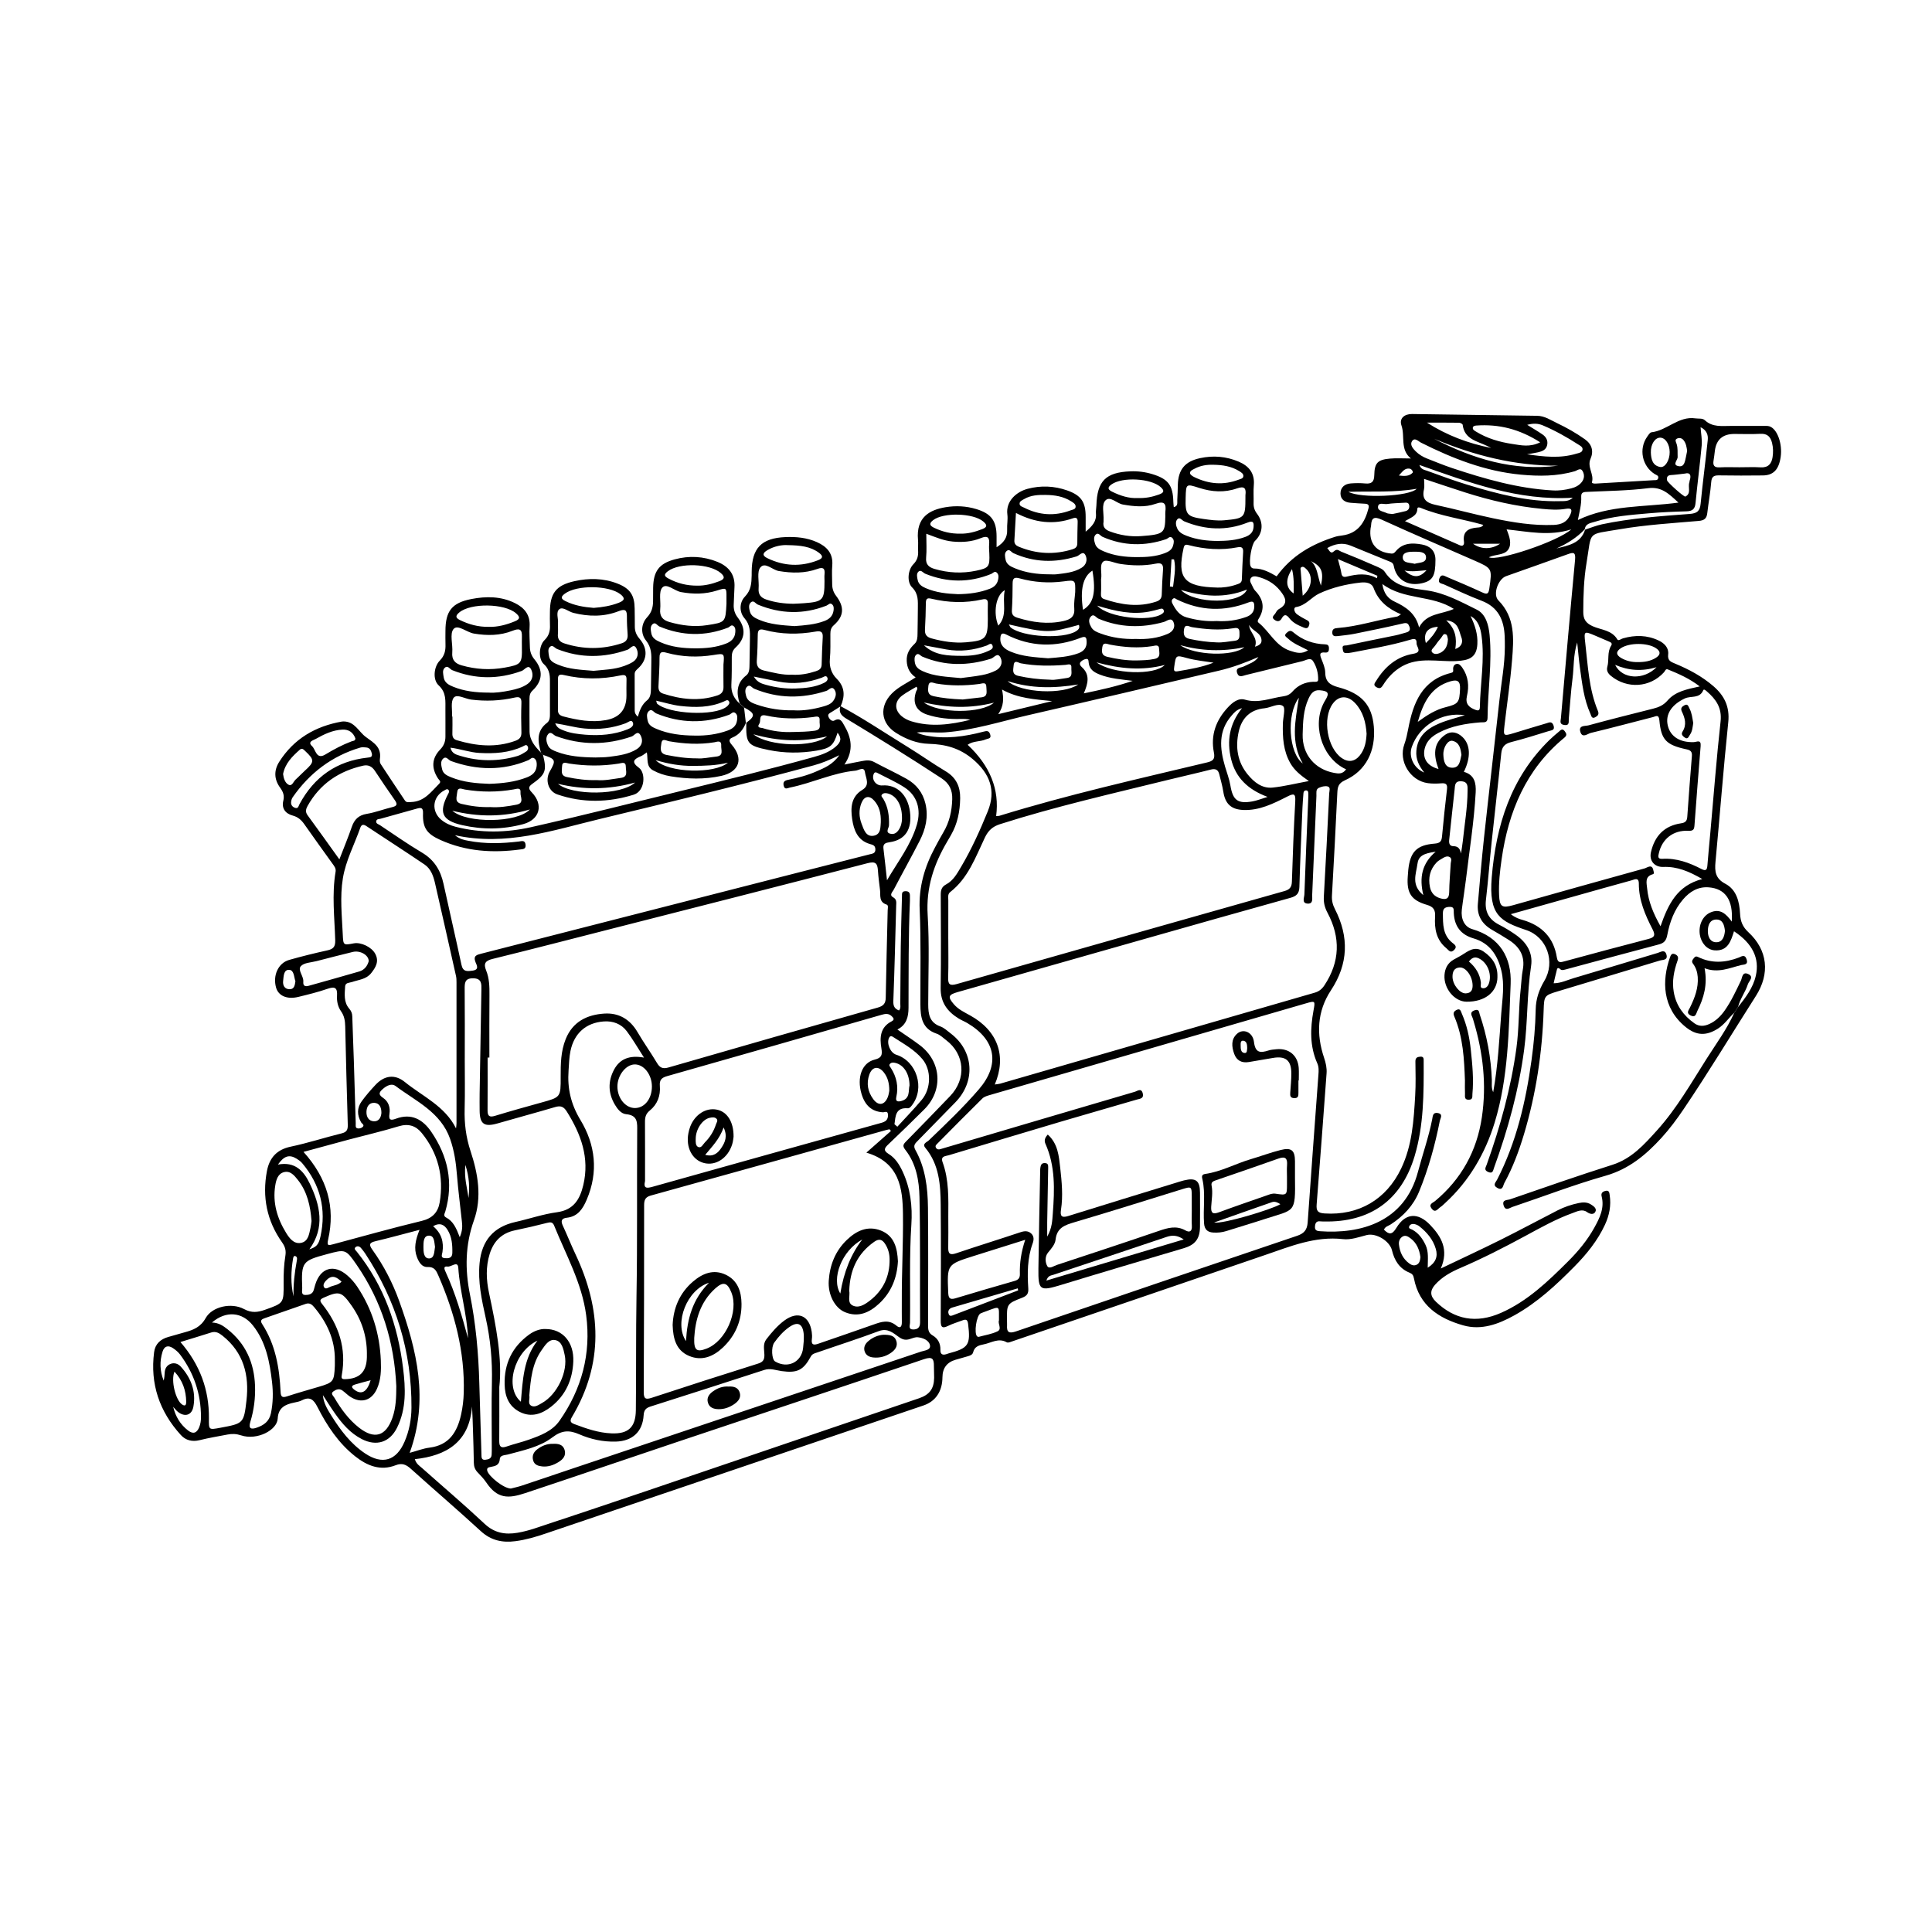 <svg viewBox="0 0 1080 1080" xmlns="http://www.w3.org/2000/svg" id="Layer_1"><path d="M469.73,394.66c12.92,6.92,25.05,15.14,37.53,22.8,7.24,4.44,14.17,9.39,21.45,13.74,5.85,3.49,8.13,8.66,8.03,15.03-.11,7.22-1.46,14.23-5.15,20.6-.67,1.15-1.32,2.32-2,3.46-7.54,12.69-11.97,25.92-11.02,41.17,1.03,16.6.32,33.32.31,49.98,0,5.41.69,10.19,6.8,12.35,2.12.75,3.91,2.51,5.76,3.91,12.98,9.84,14.05,26.91,2.5,38.62-7.02,7.12-13.97,14.3-20.96,21.44-1.44,1.46-2.66,2.61-1.27,5.08,5.61,10.03,6.91,21.15,7.03,32.35.22,21.82.08,43.65.05,65.48,0,2.41.09,4.43,2.62,5.89,2.9,1.67,4.38,4.52,4.28,7.98-.08,2.64,1.25,3.12,3.46,2.41.32-.1.62-.24.94-.33,11.42-3.02,12.52-4.78,11.08-16.58-.32-2.58-1.34-2.63-3.24-1.91-2.64,1.01-5.39,1.79-7.91,3.04-3.53,1.76-4.17.46-4.15-2.94.09-21.5.19-43-.01-64.5-.1-11.36-.8-22.69-8.6-32.09-1.92-2.32.88-3.14,1.92-4.14,9.62-9.23,19.28-18.42,27.99-28.53,11.98-13.88,9.58-27.59-6.37-37.03-1.57-.93-3.3-1.6-4.86-2.55-6.36-3.89-10.23-9.05-10.11-17.06.27-17.33.11-34.66.05-52,0-2.66.35-4.53,3.12-6.01,3.9-2.09,6.08-6.08,8.28-9.81,5.86-9.9,10.58-20.38,14.9-31.01,4.72-11.62,1.18-21.07-8.41-29.14-7.37-6.21-15.38-8.33-24.62-8.56-6.56-.16-12.7-2.61-18.27-6.11-8.54-5.37-9.46-14.76-2.39-21.97,3.68-3.75,8.46-5.82,13.35-9.06-3.36-2.32-4.81-5.36-4.98-9.19-.18-4.08,1.6-6.92,4.41-9.57,1.5-1.42,1.62-3.57,1.63-5.61.04-4.66.18-9.33.18-13.99,0-4.23.46-8.28-3.21-11.94-3.05-3.04-2.37-9.84.7-12.94,2.26-2.29,2.82-4.68,2.65-7.61-.11-1.99.14-4.01-.05-6-1.18-12.85,6.72-16.81,15.33-18.26,5.79-.97,11.65-.68,17.31,1.05,8.35,2.55,11.26,6.58,11.28,15.28,0,1.82,0,3.65,0,6.03,4-2.5,6.12-5.36,5.91-9.82-.14-2.82.48-5.71.12-8.48-.99-7.67,5.35-12.78,11.3-14.35,7.43-1.96,14.87-1.65,22.12.89,7.86,2.76,10.38,6.5,10.35,14.87,0,2.49,0,4.98,0,8.19,3.57-3,6.13-5.66,5.75-10.13-.13-1.47.21-2.98.25-4.48.42-13.68,5.17-18.56,19.01-19.12,4.15-.17,8.3.35,12.32,1.58,8.8,2.69,11.45,6.19,11.68,15.41.02.98.16,1.96.25,3.03,2.55-.59,1.85-2.57,1.96-4.02.21-2.82.21-5.66.3-8.49.28-8.61,4.06-13.07,12.45-14.88,7.39-1.6,14.59-.99,21.53,1.94,5.74,2.42,9.1,6.47,8.5,13.17-.3,3.31-.02,6.66-.12,9.99-.07,2.26.5,4.14,1.92,5.99,3.8,4.95,3.26,10.97-1.14,15.17-1.9,1.82-3.57,11.67-2.46,14.15.4.9,1.09,1.29,1.93,1.28,5.08-.07,9.22,2.47,12.63,4.38,8.34-11.55,19.66-17.99,32.61-22.08,1.26-.4,2.6-.58,3.92-.75,9.05-1.16,12.84-7.39,14.86-15.35.46-1.83-.47-2.35-2.1-2.42-2.66-.12-5.31-.32-7.96-.52-3.22-.25-5.61-1.89-5.64-5.16-.03-3.44,2.35-5.41,5.75-5.67,2.65-.2,5.35-.24,7.99.02,3.58.35,5.08-.8,5.15-4.61.13-6.89,1.9-8.68,8.8-9.29,3.61-.32,7.26-.06,11.66-.06-6.19-5.02-3.15-12.34-5.27-18.47-1.35-3.89,1.63-6.43,5.91-6.38,23.32.3,46.63.66,69.95.99,4.19.06,7.56,2.4,11.13,4.1,5.42,2.58,10.63,5.53,15.54,9.01,3.96,2.81,5.03,6.67,3.15,10.96-2.01,4.59,2.11,8.58.81,13.05-.19.65,1.25.82,2.08.77,10.8-.62,21.6-1.25,32.4-1.89.93-.06,2.15.22,2.52-1.03.48-1.61-1-1.82-1.94-2.41-7.07-4.46-9.01-14.07-4.17-20.89.67-.94,1.5-2.35,2.38-2.45,8.72-.99,15.14-9.18,24.59-7.78,1.8.27,3.91-.22,5.29,1.07,4.29,4,9.51,3.13,14.59,3.15,6,.02,12,0,18,.01,1.16,0,2.4-.12,3.47.22,4.37,1.37,7.37,9.73,6.28,17.19-1.03,6.99-4.06,10.2-9.96,10.26-8.17.08-16.33.12-24.5-.03-2.84-.05-4.12.64-4.36,3.77-.46,5.8-1.54,11.54-2.2,17.32-.34,2.98-1.66,4.09-4.75,4.36-14.75,1.28-29.57,2.16-44.18,4.66-18.69,3.19-15.51.59-18.58,18.91-1.51,9.04-1.8,18.21-1.81,27.38,0,3.88,1.34,6.14,5.19,7.89,4.71,2.14,10.74,2.09,13.87,7.44.57.98,2.1-.35,3.15-.64,6.8-1.92,13.45-1.87,19.94,1.22,3.29,1.56,5.73,4.18,5.31,7.73-.42,3.52,1.46,4.19,3.84,5.17,7.72,3.2,15.06,7.11,21.43,12.61,6.15,5.31,9.22,11.5,8.32,20.16-2.71,25.99-4.69,52.06-7.14,78.08-.5,5.34-.08,9.29,5.51,12.23,6.31,3.32,7.89,10.11,8.23,16.74.21,4.26,1.42,7.34,4.66,10.34,10.84,10.04,12.14,23.16,4.19,35.63-13.43,21.06-26.33,42.45-40.32,63.16-3.83,5.67-7.89,11.16-12.51,16.21-8.73,9.55-18.22,17.45-31.3,21.16-17.57,4.98-34.68,11.6-52.02,17.42-1.56.52-3.8,2.51-4.86-.8-1.09-3.39,2.09-2.95,3.56-3.46,19.02-6.55,38.01-13.21,57.19-19.29,10.82-3.43,17.85-11.39,24.95-19.24,10.99-12.17,19.1-26.43,27.85-40.2,5.34-8.4,11.3-16.45,15.38-25.61.69-1.04,1.38-2.07,2.07-3.11,4.22-5.35,8.42-10.7,9.97-17.58,2.18-9.67-1.81-18-12.2-24.82-1.74,5.47-3.43,11.19-10.83,10.66-4.21-.3-7.53-4.02-8.27-8.78-.81-5.25,1.52-10.34,5.67-12.28,5.66-2.65,9.04.71,12.18,4.99.85-11.99-3.5-18.43-12.89-19.15-5.99-.46-10.59,2.39-14.34,6.75-4.91,5.72-7.44,12.62-8.81,19.86-.59,3.1-1.72,4.53-4.76,5.32-16.89,4.42-33.72,9.05-50.58,13.57-1.39.37-3.52,1.11-4.2.48-2.14-1.97-2.09-.07-2.41,1.06-.58,2.07-1.01,4.19-1.58,6.59,4.03-.01,7.62-1.82,11.33-2.91,15.63-4.59,31.2-9.4,46.82-14.05,1.66-.49,4.02-2.22,4.91.96.9,3.22-2.06,2.8-3.71,3.3-18.93,5.76-37.89,11.44-56.83,17.15-7.74,2.33-7.84,2.52-8.11,10.66-.77,23.56-4.22,46.71-11,69.31-2.83,9.42-6.25,18.61-10.98,27.25-.74,1.36-.78,4.55-4.01,2.66-2.67-1.56-.78-3.08-.03-4.52,10.79-21,16.04-43.61,19.24-66.79,1.3-9.4,2.17-18.85,2.34-28.36.1-5.79,1.84-11.01,4.83-16.02,6.3-10.56,1.52-24.47-10.09-28.37-14.55-4.89-21.05-8.32-19.32-29.39,2.41-29.28,10.69-55.8,32.26-76.88,1.66-1.63,3.46-3.12,5.24-4.62.96-.81,1.92-2.08,3.26-.36,1.05,1.35,1.47,2.35-.19,3.72-21.42,17.62-31.24,41.28-35.05,67.98-.94,6.59-1.69,13.24-1.41,19.9.28,6.64,1.64,7.48,7.86,5.73,24.49-6.88,48.97-13.8,73.49-20.56,1.53-.42,4.22-2.79,4.93,1.23.14.78.71,1.74-.44,2.06-4.5,1.27-3.35,4.93-3.08,7.84.68,7.31,3.4,13.95,7.49,21.2,4.29-12.28,9.25-22.72,23.32-26.39-7.35-4.29-14.02-7.06-21.75-6.77-5,.19-8.01-3.5-6.92-8.26,2.08-9.05,7.44-14.74,16.77-16.11,2.49-.36,3.38-1.28,3.54-3.74.76-11.29,1.66-22.57,2.57-33.85.18-2.23-.55-3.25-2.85-3.74-11.48-2.44-14.34-5.28-15.32-16.24-.32-3.54-1.96-2.24-3.52-1.84-11.6,2.96-23.16,6.08-34.8,8.87-1.8.43-4.73,3.17-5.86-.59-1.15-3.82,2.76-3.15,4.54-3.64,12.03-3.28,24.13-6.31,36.22-9.35,3.12-.78,5.73-1.92,7.99-4.54,4.35-5.06,10.75-6.29,17.99-7.87-5.84-4.49-11.79-7.04-17.79-9.49-1.32-.54-1.54.86-2.16,1.54-7.8,8.66-20.63,9.48-29.7,2.05-1.77-1.45-2.58-3.01-1.99-5.16,1.06-3.83-.2-8.05,2.1-11.68.99-1.57-.44-2-1.47-2.46-2.43-1.08-4.89-2.11-7.34-3.15-6.3-2.68-6.43-2.64-5.66,3.93,1.5,12.87,2.03,25.93,7.09,38.12.85,2.06-.27,2.84-1.54,3.54-1.95,1.08-2.19-.92-2.64-1.92-3.69-8.15-4.64-16.95-5.86-25.67-.62-4.44-.97-8.91-1.54-14.23-2.26,7.14-1.77,13.81-2.62,20.28-.97,7.42-1.37,14.92-2.08,22.37-.15,1.62.61,3.99-2.65,3.47-2.69-.43-1.88-2.26-1.75-3.78,2.59-29.51,5.12-59.03,7.91-88.53.41-4.39-.94-4.29-4.24-3.08-11.4,4.16-22.88,8.12-34.31,12.21-4.47,1.6-7.58,10.22-4.31,13.53,9.52,9.65,8.6,21.53,7.65,33.28-.99,12.27-2.83,24.46-4.24,36.69-.68,5.91-.56,5.98,5.27,4.23,6.05-1.82,12.08-3.72,18.14-5.47,1.43-.41,3.09-1.4,3.99,1.18.97,2.79-1.22,2.72-2.56,3.13-6.99,2.16-13.97,4.38-21.05,6.17-3.56.9-5.21,2.58-5.59,6.28-1.67,16.39-3.6,32.76-5.33,49.15-1.15,10.92-1.97,21.88-3.24,32.79-.75,6.48,1.57,10.9,7.32,13.86,3.25,1.67,6.4,3.59,9.39,5.69,5.98,4.22,9.68,9.96,8.53,17.45-2.38,15.51-1.82,31.23-3.88,46.75-3.01,22.71-9.06,44.61-16.86,66.08-.53,1.47-.61,3.43-3.27,2.27-2.52-1.09-1.36-2.55-.82-4.05,7.57-21.2,13.56-42.79,16.62-65.14,1.52-11.08,1.2-22.27,2.43-33.36.39-3.47.47-7,1.13-10.42,1.41-7.37-1.53-12.64-7.51-16.54-3.21-2.09-6.53-4.01-9.83-5.94-5.56-3.26-8.34-8-7.76-14.5,1.1-12.27,2.09-24.55,3.42-36.79,2.78-25.65,5.82-51.26,8.62-76.91,1.08-9.92,3-19.76,3.04-29.78,0-2,0-4-.09-6-.39-9.16-3.6-16.33-12.91-19.88-7.14-2.72-14.07-6.01-21.05-9.14-1.28-.57-3.55-.46-2.6-3.21,1.03-2.96,2.81-1.54,4.3-.92,6.59,2.77,13.18,5.56,19.66,8.57,2.71,1.26,3.56,1.04,4.02-2.18,1.6-11.23,1.73-11.19-8.63-15.73-17.22-7.54-34.49-14.96-51.6-22.75-4.24-1.93-5.68-.96-5.88,3.3-.02.49-.2.98-.26,1.47-1.11,8.37,3.17,13.53,11.61,14.2,1.26.1,1.79-.51,2.43-1.27,3.97-4.8,9.36-4.77,14.69-3.79,4.42.81,7.52,3.44,7.52,8.54,0,9.06-1.49,11.69-7.5,13.1-7.99,1.86-14.32-1.93-15.79-9.62-.26-1.35-.8-1.89-2.03-2.38-7.42-2.95-14.76-6.07-22.17-9.05-4.46-1.79-8.71-1-13,1.39,1.2,1.24,1.8,3.67,3.83,1.76,1.69-1.6,2.85-.19,4.01.27,6.49,2.58,12.94,5.28,19.33,8.09,1.8.79,4.01,1.66,4.98,3.18,5.65,8.77,14.96,9.13,23.7,10.41,10.11,1.48,18.86,6.36,27.71,10.71,5.15,2.53,6.67,8.73,7.2,14.22,1.47,15.49-1.02,30.93-1.15,46.41-.02,2.91-2.25,2.25-3.97,2.39-8.17.68-16.2,1.96-23.54,5.9-3.62,1.95-6.6,4.5-7.62,8.76-1.32,5.51,1.38,9.75,7.73,11.42-2.7-7.34-3.36-14.36,3.87-19.24,3.22-2.17,6.71-1.35,9.57,1.4,4.39,4.24,4.73,11.29.72,19.43,5.94,1.62,6.9,6.23,6.61,11.51-.91,16.47-3.54,32.75-5.5,49.11-.66,5.45-1.58,10.87-2.24,16.32-.63,5.25,1.41,9.7,5.83,10.98,15.44,4.47,22.05,16,21.46,30.52-1.06,26.05-1.24,52.48-8.95,77.65-5.24,17.08-14.19,32.62-27.71,44.97-.86.79-1.69,1.64-2.66,2.27-1.47.95-2.77,3.55-4.86.79-1.9-2.51.71-3.17,1.89-4.16,14.72-12.28,23.37-27.93,26.19-46.83,2.73-18.28.68-36.17-4.61-53.77-.24-.8-.42-1.62-.78-2.36-.88-1.8-.85-2.99,1.43-3.74,2.52-.83,2.36,1.12,2.78,2.37,4.04,11.89,6.3,24.12,6.77,36.67.08,2.06-.41,4.2.75,6.79,2.68-14.99,3.41-29.6,4.51-44.16.6-7.95,1.97-15.89.03-23.86-2.11-8.66-6.58-15.37-15.49-17.96-7.27-2.12-10.71-6.88-11.08-14.14-.1-1.89.44-3.67-2.58-3.49-2.52.15-3.53,1.08-3.51,3.63.05,6.05-.13,12.06,5.27,16.43,1.02.83,3.09,2.02,1.02,4.02-2.11,2.04-3.01.13-4.41-1.02-5.63-4.63-6.66-10.93-6.25-17.57.23-3.75-.81-5.54-4.61-6.64-8.83-2.57-11.34-6.7-10.65-15.94.09-1.16.15-2.33.27-3.49,1.04-10.11,4.66-14.01,14.71-14.78,3.13-.24,3.92-1.35,4.17-4.07.82-8.78,1.71-17.56,2.77-26.31.34-2.78-.56-3.54-3.2-3.33-2.48.2-5.02.24-7.47-.09-9.94-1.33-16.59-12.33-13.17-21.73,1.03-2.84,1.61-5.73,2.18-8.68,2.74-14.33,7.57-27.16,23.81-31.19,1.29-.32,1.42-.75,1.3-1.99-.12-1.29.4-2.81,1.93-3.06,1.47-.24,2.45,1.06,3.18,2.1,3.36,4.82,3.91,10.27,2.61,15.77-1.05,4.46,1.05,6.39,4.69,7.78,1.69.65,2.48.4,2.52-1.55.23-13.29,2.8-26.53.93-39.85-.61-4.32-1.75-8.61-6.13-11.02,2.4,4.99,4.11,10.08,3.8,15.68-.41,7.53-4.57,9.16-11.92,9.5-10.06.47-20.66-2.48-30.25,2.97-4.44,2.53-7.86,6.13-10.54,10.44-.91,1.46-1.71,2.25-3.58,1.25-2.26-1.21-.99-2.45-.26-3.64,4.84-7.86,11.49-13.55,20.73-15.11,5.34-.9,1.74-3.87,1.84-5.82.17-3.24-1.86-2.53-4-1.9-10.54,3.13-21.39,4.9-32.15,7.01-1.14.22-2.33.39-3.48.32-1.6-.1-1.52-1.59-1.7-2.65-.34-2,1.53-1.48,2.39-1.66,9.1-1.95,18.24-3.74,27.36-5.63,1.95-.4,3.84-1.07,5.77-1.57,1.8-.47,2.51-1.47,1.8-3.3-.6-1.55-1.24-2.28-3.3-1.81-9.07,2.11-18.19,3.99-27.32,5.83-3.09.62-6.25.9-9.39,1.29-1.58.19-3.15.19-3.1-2.07.04-1.92,1.2-2.3,2.96-2.43,11.33-.86,22.14-4.5,33.28-6.41.56-.1,1.06-.6,2.16-1.26-7.29-3.09-12.62-7.43-15.3-14.69-1.12-3.03-4.42-3.37-7.34-3.05-7.98.88-15.87,2.77-23.05,6.11-4.41,2.06-7.45,6.69-12.96,7.58-1.67.27-1.03,2.93.53,4.03,1.76,1.24,3.64,2.33,5.57,3.29,1.65.81,1.54,1.95,1.02,3.3-.59,1.52-1.75,1.26-2.89.81-2.96-1.18-5.91-2.57-7.88-5.1-1.67-2.15-2.92-2.59-4.33-.04-1.11,2-2.6,1.92-4.12.8-2.02-1.47-.02-2.57.61-3.69.48-.86,1.09-1.84,1.91-2.28,5.71-3.07,3.45-6.81.71-10.24-3.31-4.15-7.77-6.7-12.97-7.9-1.2-.28-2.47-.28-3.27.66-1,1.18-.43,2.5.26,3.7.66,1.16,1.06,2.55,1.95,3.46,4.68,4.81,5.63,9.99,1.97,15.79-.49.77-.79,1.54.03,2.2,6.12,4.88,9.31,12.89,17.57,15.64,3.55,1.18,6.54,2.02,10.03-.28-3.92-2.11-8.06-3.55-11.21-6.57-.85-.82-2.58-1.49-.83-3.08,1.16-1.05,2.12-1.82,3.76-.42,5.11,4.37,11.13,6.57,17.85,6.76,1.44.04,2.07.61,2.12,2.08.06,1.59-.32,2.67-2.14,2.49-3.34-.33-2.99,1.24-2.09,3.55.96,2.46,2.12,5.07,2.15,7.63.06,5.13,2.67,6.99,7.27,8.21,13.25,3.53,18.85,10,19.9,22.05,1.18,13.56-4.41,24.71-16.08,29.95-3.8,1.71-4.17,3.81-4.33,7.12-.91,19.12-1.91,38.24-3,57.35-.16,2.77.4,5.09,1.67,7.57,7.95,15.5,7.53,30.61-2.21,45.36-7.81,11.83-8.27,24.67-3.86,37.75.99,2.94,1.61,5.72,1.39,8.73-1.82,24.4-3.58,48.8-5.54,73.19-.29,3.65.58,4.85,4.42,5.1,19.04,1.24,34.5-7.75,42.79-25.07,6.21-12.97,7.06-26.93,7.87-40.89.37-6.31.2-12.66.12-18.99-.03-2.07,1.03-2.55,2.69-2.69,2.13-.19,1.93,1.34,1.93,2.66.07,17.84.1,35.73-5.08,53-7.4,24.67-24.96,37.07-50.67,36.47-.67-.02-1.34.02-2-.07-2.25-.29-2.87.94-3.01,2.92-.15,2.13,1.09,2.47,2.76,2.59,22.51,1.65,47.35-4.89,54.82-33.25,2.58-9.79,6-19.36,7.95-29.34.32-1.66.3-3.99,3.1-3.48,3.21.58,1.44,2.95,1.17,4.33-2.68,13.57-6.35,26.88-11.62,39.67-3.18,7.72-8.76,13.68-15.8,18.25-1.34.87-3.16,1.2-3.81,2.97,2.85,2.88,4.58,2.9,6.96-1.05,5.02-8.33,12.06-8.74,18.84-1.63,6.29,6.58,10.55,13.83,5.96,24.38,11.76-5.62,22.64-10.66,33.38-16.01,10.72-5.34,21.27-11.04,31.93-16.5,3.71-1.9,7.66-3.22,11.76-4.08,2.34-.49,4.66-.58,6.78.73,1.56.97,3.57,2.33,2.53,4.2-.87,1.57-2.79,1.44-4.69.08-2.6-1.87-5.51-.33-8.1.61-9.27,3.35-17.84,8.17-26.47,12.84-11.86,6.42-23.85,12.55-36.25,17.87-5.22,2.24-10.19,4.98-14.05,9.31-2.92,3.28-2.92,6.27.45,9.51,10.4,10.01,22.57,12.34,36.4,6.23,14.77-6.52,26.22-17.54,37.44-28.73,5.67-5.65,10.8-11.83,14.7-18.87,3-5.41,5.79-10.96,4.11-17.5-.52-2.01.73-2.77,2.29-3.11,1.97-.44,2.03,1.24,2.21,2.44.87,5.77-.2,11.23-2.65,16.51-4.14,8.9-10.19,16.39-17,23.3-10.2,10.34-20.82,20.22-33.61,27.33-8.89,4.94-18.45,8.52-28.67,5.61-13.57-3.87-24.61-11.03-27.51-26.3-.32-1.7-.92-2.51-2.52-3.16-5.57-2.26-8.39-6.83-9.74-12.45-1.25-5.22-8.87-9.9-14.15-8.55-4.36,1.12-8.83,2.77-13.23,2.27-15.52-1.76-29.35,4.01-43.46,8.84-47.03,16.11-94.08,32.15-141.14,48.2-1.09.37-2.59,1.07-3.35.64-4.65-2.65-8.65.33-12.91,1.14-2.73.52-5.12,1.26-5.9,4.43-.35,1.42-1.76,1.88-3.08,2.25-2.24.62-4.48,1.28-6.71,1.92q-7.3,2.1-7.37,9.8c-.07,7.89-3.79,13.45-10.6,15.76-70.39,23.86-140.79,47.7-211.17,71.58-5.53,1.88-11.11,3.52-16.9,4.28-7.24.95-13.65-.34-19.37-5.59-12.88-11.83-26.18-23.21-39.18-34.91-2.6-2.34-4.9-3.32-8.39-1.96-8.56,3.34-15.96.34-22.69-4.98-9.35-7.39-15.77-17.13-21.08-27.57-2.09-4.11-4.17-6.03-8.67-3.73-1.31.67-2.84.97-4.3,1.26-5.02,1-8.93,2.85-9.24,8.94-.33,6.56-11.62,12.29-20.4,9.41-2.75-.9-5.02-.98-7.59-.49-5.22,1.01-10.49,1.86-15.64,3.15-4.19,1.05-7.82.1-10.52-2.87-11.96-13.13-17.23-28.55-14.95-46.3.6-4.64,3.6-7.32,8.02-8.54,3.04-.84,6.07-1.76,9.11-2.59,4.8-1.31,8.86-2.86,11.69-7.93,3.62-6.48,14.42-8.84,21.5-5.03,4.23,2.27,7.62,1.81,11.66.38,10.59-3.76,10.51-3.66,10.42-15.08-.04-4.98.15-10.03.96-14.93.51-3.1-.06-5.18-1.85-7.71-8.49-12.01-11.17-25.41-8.44-39.82,1.39-7.36,5.44-11.99,13.27-13.64,9.59-2.02,18.96-5.08,28.48-7.43,2.92-.72,3.53-2.07,3.44-4.88-.59-18.31-.98-36.63-1.43-54.94-.07-3.02-.48-5.83-2.35-8.46-1.76-2.47-2.42-5.63-2.23-8.58.28-4.54-1.1-5.41-5.33-3.95-5.33,1.84-10.84,3.2-16.33,4.53-6.3,1.52-11.1-.6-12.41-5.2-1.93-6.79,1.19-13.74,7.33-15.49,7.03-2,14.15-3.75,21.29-5.32,3.27-.72,4.55-1.93,4.45-5.59-.37-12.79-1.97-25.61.2-38.39.32-1.9-.78-3.16-1.74-4.5-5.23-7.32-10.53-14.58-15.68-21.96-1.69-2.42-3.58-4.14-6.54-4.93-4.1-1.09-6.32-4.05-5.27-8.26.74-3.01-.17-5.14-1.78-7.34-3.45-4.72-3.5-9.73-.47-14.49,8.17-12.85,20.21-19.86,35.02-22.46.32-.06.66-.06.99-.06,6.26.06,8.35,5.77,12.43,8.72,4.65,3.36,8.72,5.75,7.82,12.18-.13.94-.07,2.14.42,2.88,4.45,6.84,9,13.6,13.53,20.38.92,1.38,2.22.92,3.57.88,7.34-.24,11.13-5.76,15.63-10.25,1.28-1.28-.06-1.96-.66-2.89-3.86-5.9-3.49-11.36,1.21-16.21,1.99-2.05,2.93-4.37,2.92-7.17-.02-5,.05-10-.01-15-.06-4.86.69-9.57-3.78-13.7-3.43-3.16-2.71-10.45.65-13.85,2.65-2.69,3.29-5.58,3.17-9.02-.09-2.5-.02-5-.02-7.5,0-11.04,3.51-15.73,14.44-17.87,8.25-1.61,16.61-1.6,24.42,2.27,5.31,2.63,8.6,6.59,8.19,13.03-.25,3.81.08,7.66.15,11.49.04,2.58.81,4.82,2.51,6.86,5.03,6.04,4.71,12.08-1.03,17.51-1.41,1.33-1.7,2.7-1.7,4.41.03,6.17-.07,12.33.04,18.5.09,5.04,3.19,8.54,6.49,11.87.34.39.69.79,1.03,1.18,2.19,8.85,1.47,10.91-6.08,16.26-2.32,1.65-1.99,2.82-.18,4.7,6.67,6.93,4.46,15.25-4.83,17.75-11.27,3.04-22.72,3.16-34.09.56-11.33-2.59-13.27-7.07-7.9-17.36.39-.75.9-1.48.27-2.27-.72-.9-1.46-.25-2.18.12-6.79,3.44-7.72,11.73-1.81,16.58,2.35,1.92,5.11,3.13,8.03,3.87,13.99,3.56,28.17,3.32,42.04.2,27.55-6.2,54.92-13.18,82.36-19.88,25.34-6.19,50.68-12.38,75.82-19.37,4.35-1.21,8.59-2.72,12.09-5.69,3.2-2.71,3.44-4.88,1.12-7.88-2.27,7.15-3.89,8.7-11.74,10.03-8.93,1.5-17.9,1.48-26.79-.35-11.92-2.46-12.72-3.54-12.5-15.37l-.12.22c5.33-3.87,5.16-5.33-.99-8.57-.87-.77-1.74-1.54-2.61-2.32-1.86-5.97-1.83-11.37,3.75-15.71,1.88-1.46,1.72-4.22,1.78-6.55.11-4.49.14-8.99.22-13.48.08-4.25.26-8.11-3.08-11.94-2.85-3.28-2.95-8.67.31-12.05,3.48-3.6,3.65-7.55,3.75-11.85.02-.67,0-1.33.01-2,.07-13.25,5.48-18.84,18.85-19.4,6.04-.25,11.98.3,17.57,2.79,5.64,2.5,9.19,6.35,8.62,13.09-.29,3.47-.05,6.99-.04,10.48,0,2.4.71,4.54,2.19,6.48,4.77,6.28,4.43,11.37-1.32,16.46-1.62,1.43-1.87,2.97-1.88,4.84-.04,4.66.17,9.35-.28,13.97-.42,4.36.92,8.17,3.71,10.95,4.83,4.81,4.77,9.86,2.33,15.52-1.67,1.07-3.34,2.15-5.04,3.18-1,.6-2.32,1.11-1.83,2.55.51,1.47,2.01,2.99,3.33,2.23,3.31-1.9,4.36.78,5.39,2.51,4.1,6.88,5.67,14.05.25,22.1,3.95-.79,6.84-1.4,9.74-1.93,2.29-.42,4.51-.74,6.79.49,6.01,3.23,12.21,6.1,18.17,9.42,5.46,3.04,9.1,7.65,10.58,13.87,1.75,7.38.1,14.26-3.22,20.76-4.69,9.18-9.73,18.19-14.51,27.33-.66,1.26-2.65,2.98-.39,4.23,2.19,1.21,1.81,2.95,1.76,4.67-.47,17.81-.92,35.61-1.59,53.41-.11,2.82.75,4.3,3.18,5.23,1.12-1.33.69-2.7.71-3.95.11-10.66.11-21.32.27-31.98.14-9.32.43-18.64.67-27.96.03-1.28-.22-2.73,1.88-2.79,2.04-.06,2.62.97,2.57,2.76-.03.83.04,1.67,0,2.5-.87,19.97-.71,39.96-.79,59.94-.02,4.95-1.06,9.51-6.22,12.12,4.47,3.11,8.67,5.82,12.63,8.83,12,9.14,13.09,25.11,2.43,35.78-6.59,6.6-13.29,13.09-20.05,19.52-2.18,2.07-3.16,3.43.15,5.47,3.62,2.22,5.89,5.82,7.69,9.64,4.45,9.44,5.63,19.64,4.96,29.74-1.22,18.32-.5,36.63-.75,54.95-.02,1.35-1.12,3.74,1.74,3.75,2.46,0,3.89-1.02,3.88-3.95-.13-23.32.17-46.66-.33-69.97-.2-9.29-1.83-18.69-7.83-26.38-1.68-2.16-1.42-3.03.25-4.72,8.3-8.42,16.52-16.92,24.71-25.45,9.22-9.61,8.24-23.34-2.2-31.24-1.72-1.3-3.37-2.99-5.34-3.64-8.19-2.73-9.06-9.26-9.08-16.4-.06-17.66.38-35.34-.4-52.97-.57-12.68,2.75-23.95,8.61-34.82,1.5-2.78,2.96-5.59,4.59-8.3,3.44-5.73,4.8-11.97,5-18.57.15-5.06-1.57-8.81-6.02-11.72-17.54-11.52-35.37-22.55-53.32-33.41-2.96-1.79-4.22-3.67-3.15-6.96ZM886.08,296.07c3.14-1.01,6.22-2.3,9.43-2.98,16.14-3.41,32.58-4.55,48.98-5.79,4.19-.31,5.77-1.59,6.17-5.69,1.17-11.91,2.76-23.78,3.99-35.68.29-2.84-.63-5.49-4.02-7.12.26,3.73.92,6.99.63,10.16-.99,10.76-2.42,21.48-3.44,32.23-.32,3.37-1.76,4.54-5.02,4.63-6.98.19-13.97.49-20.92,1.1-10.26.91-20.57,1.63-30.47,4.78-2.24.71-5.1.91-5.51,4.17-4.47,4.71-9.91,8.05-15.81,10.71,6.57-1.68,13.56-2.74,15.99-10.53ZM530.1,680.29c0,5.67.09,11.33-.03,17-.07,3.32.74,4.54,4.35,3.32,11.96-4.05,24.04-7.77,36.01-11.78,2.29-.77,4.28-.89,6.03.72,1.68,1.55,1.5,3.62.78,5.59-2.97,8.18-2.97,16.66-2.42,25.16.18,2.82-.77,4.11-3.37,5.12-8.68,3.38-8.64,3.49-8.54,12.92,0,.83.09,1.67.04,2.5-.26,3.98,1.15,4.73,4.99,3.42,52.38-17.92,104.8-35.73,157.24-53.47,3.78-1.28,5.53-3.31,5.81-7.39,1.91-27.56,4.01-55.12,6.02-82.67.16-2.13.3-4.25-.65-6.37-4.24-9.53-3.94-19.43-2.11-29.41,1.02-5.56,1.05-5.59-4.34-4.03-58.76,17.02-117.52,34.05-176.27,51.12-1.57.46-3.38.93-4.48,2.01-8.44,8.29-16.72,16.72-25.05,25.12-.68.69-1.59,1.35-.84,2.52.67,1.04,1.64.93,2.64.62,1.11-.34,2.23-.67,3.34-.99,35.08-10.37,70.15-20.75,105.25-31.04,1.35-.4,3.54-2.29,4.33,1.01.69,2.89-1.67,2.89-3.23,3.35-14.03,4.13-28.12,8.1-42.14,12.25-21.04,6.23-42.05,12.57-63.06,18.89-1.88.57-4.74.42-3.48,3.9,3.62,9.94,3.25,20.3,3.18,30.62ZM273.57,591.17c-.33,0-.66,0-.99,0,0,9.82.05,19.65-.03,29.47-.03,3.2.98,4.1,4.2,3.11,8.58-2.62,17.22-5.03,25.87-7.42,10.8-2.98,10.85-2.93,10.8-14.33-.03-7.18.07-14.3,2.8-21.12,3.91-9.76,11.93-13.65,21.59-14.28,8.07-.52,14.34,3.14,18.55,10.33,3.44,5.88,7.43,11.45,10.92,17.31,1.64,2.76,3.33,3.38,6.47,2.47,38.94-11.26,77.92-22.42,116.93-33.47,3.07-.87,4.4-2.23,4.45-5.45.28-16.31.71-32.61,1.09-48.92.03-1.15.53-2.84-.62-3.21-4.43-1.43-3.29-5.13-3.67-8.21-.45-3.63-.93-7.27-1.17-10.91-.26-3.94-1.34-5.17-5.81-4.01-47.92,12.45-95.92,24.63-143.9,36.87-21.9,5.59-43.78,11.25-65.72,16.65-4.09,1.01-5.13,2.6-3.57,6.45,1.77,4.38,1.9,9.04,1.85,13.74-.11,11.64-.04,23.29-.04,34.94ZM530.1,524.82c0,7.16.17,14.33-.07,21.49-.13,3.81.76,4.93,4.72,3.8,61.06-17.41,122.16-34.72,183.26-52,2.79-.79,4.06-2.05,4.16-5.16.47-14.97,1.05-29.95,1.88-44.9.26-4.59-.82-4.6-4.51-2.74-7.7,3.9-15.51,7.85-24.53,7.47-6.87-.29-10.13-3.49-11.18-10.25-.51-3.27-1.47-6.47-2.25-9.7-.64-2.64-2.15-3.3-4.82-2.61-7.73,1.99-15.52,3.7-23.27,5.61-31.63,7.8-63.42,14.98-94.49,24.89-4.09,1.31-6.54,3.49-8.46,7.51-5.19,10.89-9.29,22.58-19.35,30.42-1.56,1.21-1.07,3.06-1.08,4.67-.04,7.16-.02,14.33-.02,21.49ZM469.27,422.11c-5.48,2.72-9.86,4.51-14.46,5.75-39.79,10.77-79.86,20.39-119.92,30.06-26.16,6.31-52.03,15.22-80.55,8.98,2.8,2.29,5.17,2.66,7.4,3.09,9.4,1.84,18.86,1.56,28.33.42,1.52-.18,3.45-.95,3.73,1.79.26,2.54-1.4,2.45-3.14,2.68-15.29,2.05-30.17,1.1-44.48-5.33-7.41-3.33-10.02-6.65-9.71-14.93.12-3.24-1.13-3.24-3.47-2.59-6.72,1.89-13.45,3.74-20.17,5.63-.92.26-2.24.1-2.49,1.28-.32,1.51,1.23,1.77,2.11,2.36,7.77,5.15,15.4,10.55,23.41,15.29,6.86,4.06,10.43,9.9,12.06,17.43,3.28,15.1,6.82,30.15,10.03,45.26.86,4.05,3.12,3.71,6.18,3.32,4.03-.52,2.3-3.17,1.7-4.72-1.42-3.65.65-4.12,3.36-4.81,58.29-14.88,116.56-29.83,174.84-44.75,14.01-3.59,28.03-7.12,42.03-10.72,1.51-.39,3.41-.43,3.28-2.92-.11-2.23-1.54-2.41-3.25-2.93-6.76-2.05-8.84-7.85-9.72-13.86-.91-6.19-.69-12.52,5.68-16.35,4.49-2.69,1.9-6.64,1.48-9.8-.46-3.5-3.46-1.11-5.3-.94-12.7,1.19-24.24,6.95-36.62,9.44-1.31.26-2.98,1.44-3.53-1.05-.47-2.13.46-2.85,2.52-3.27,5.37-1.1,10.7-2.46,15.74-4.68,4.46-1.96,9.11-3.72,12.9-9.17ZM498.05,632.21c-.27-.32-.55-.63-.82-.95-.63.14-1.27.26-1.89.44-43.85,12.22-87.69,24.48-131.56,36.62-3.1.86-3.71,2.55-3.71,5.39,0,34.8-.05,69.6-.22,104.41-.02,3.92,1.11,4.36,4.63,3.2,19.72-6.5,39.5-12.84,59.31-19.07,2.77-.87,3.56-2.18,3.51-4.95-.06-2.9-.97-6.01,1.12-8.69,2.98-3.81,6.09-7.5,10-10.4,7.51-5.56,13.99-2.89,15.34,6.34.19,1.31.26,2.68.08,3.98-.48,3.44,1.13,3.48,3.69,2.58,10.19-3.56,20.44-6.98,30.61-10.62,4.47-1.6,8.65-3.08,12.96.55,2.27,1.91,3.07.4,3.03-2.01-.07-3.83,0-7.66-.02-11.49-.08-16.31.85-32.63.65-48.9-.18-14.16-1.82-28.83-20.45-34.31,5.08-4.48,9.42-8.3,13.75-12.13ZM556.1,606.24c1.46-.22,2.28-.26,3.04-.48,58.6-16.95,117.2-33.92,175.81-50.85,2.39-.69,4.03-2.04,5.38-4.07,8.76-13.19,9.11-26.77,1.76-40.58-1.56-2.93-2.25-5.69-2.06-8.98,1.1-19.28,2.08-38.56,3-57.85.06-1.3.96-3.4-.97-3.84-1.48-.34-3.36.16-4.81.82-1.83.84-1.29,2.86-1.36,4.48-.79,18.46-1.54,36.92-2.37,55.38-.09,1.91.74,5-2.49,4.85-3.52-.17-1.93-3.36-1.87-5.15.61-17.63,1.4-35.26,2.13-52.89.05-1.16.11-2.33.07-3.49-.03-.81-.1-1.75-1.27-1.74-1.03.01-1.39.72-1.46,1.63-.19,2.65-.43,5.3-.54,7.96-.62,14.8-1.3,29.6-1.72,44.4-.1,3.64-1.61,5.09-4.96,6.03-27.38,7.62-54.73,15.38-82.07,23.14-34.7,9.84-69.4,19.71-104.09,29.59-5.19,1.48-5.54,2.73-1.98,6.84,2.45,2.83,5.79,4.4,9,6.17,15.4,8.5,20.61,22.65,13.82,38.63ZM254.92,630.78c.09-.92.27-1.85.27-2.77.01-26.33.01-52.66,0-78.99,0-1.16-.03-2.35-.29-3.48-3.89-17.36-7.8-34.71-11.77-52.05-.91-3.95-2.36-7.88-5.8-10.22-10.75-7.29-21.69-14.3-32.51-21.48-1.69-1.12-2.76-.93-3.42.95-3.29,9.39-8.1,18.28-9.73,28.21-1.71,10.44-.53,20.93-.06,31.4.28,6.1.3,6.09,6.21,4.98,3.99-.75,9.87,2.06,11.9,5.77,2.34,4.25.37,7.62-2.25,10.91-2.75,3.46-6.93,3.64-10.65,4.93-1.46.5-3.74.27-3.88,2.43-.28,4.29-.86,8.82,2.24,12.42,1.19,1.39,1.7,2.65,1.75,4.4.23,8.15.6,16.3.86,24.46.38,11.82.68,23.63,1.07,35.45.03,1.02-.43,2.58,1.33,2.72.77.06,1.74-.2,2.34-.67,1.6-1.24-.23-1.99-.68-2.79-2.28-4.02-2.36-8.02.34-11.74,2.33-3.21,4.96-6.23,7.68-9.14,4.97-5.33,10.82-6.18,16.44-1.63,9.93,8.05,22.39,13.41,28.62,25.94ZM556.84,456.17c.67-.05,1.33.02,1.92-.16,38.14-11.76,77.07-20.5,115.85-29.77,3.33-.8,4.74-1.72,3.97-5.59-1.93-9.67,1.15-18.06,7.8-25.2,2.59-2.78,5.85-5.43,9.58-4.33,7.58,2.22,14.39-.94,21.51-1.89,2.1-.28,3.7-1.12,5.11-2.73,2.99-3.42,6.85-5.16,11.41-5.38,1.06-.05,2.82.42,2.86-1.17.08-3.71-.89-7.39-2.88-10.42-1.44-2.19-3.94-.41-5.93.07-10.5,2.55-20.98,5.15-31.47,7.71-1.84.45-4.09,1.74-5.01-1.14-1.02-3.18,2.1-2.79,3.61-3.57,2.94-1.5,6.27-2.33,8.3-5.33-7.16,3.12-14.42,5.85-22,7.62-35.6,8.34-71.18,16.75-106.82,24.92-15.37,3.52-30.45,8.41-46.33,9.59-5.28.39-10.54-.5-15.83.08,1.72.85,3.45,1.36,5.21,1.7,10.88,2.12,21.54.61,32.08-2.17,1.87-.49,3.01-.66,3.73,1.52.83,2.5-1.21,2.24-2.39,2.77-3.19,1.43-7.08.79-10.2,3.04q18.87,17.67,15.93,39.83ZM360.57,660.22c-.99,4.27,1.01,4.1,4.31,3.17,42.09-11.83,84.21-23.55,126.32-35.3,1.28-.36,2.67-.64,3.72-1.37,1.31-.91,1.63-2.59,1.41-4.07-.27-1.85-1.86-.81-2.86-.88-6.06-.4-9.9-3.7-11.88-10.3-2.73-9.11.23-17.4,7.34-19.13,3.96-.97,4.39-2.67,3.78-6.28-.99-5.92-.78-11.77,5.65-15.09,1.89-.97,1.2-1.89.04-2.98-1.74-1.62-3.59-1.28-5.59-.71-39.95,11.47-79.9,22.97-119.89,34.28-3.23.91-4.32,2.26-4.06,5.47.45,5.47-1.37,10.32-5.63,13.77-2.29,1.86-2.7,3.85-2.68,6.46.07,10.99.03,21.98.03,32.96ZM360.01,591.22c-3.66-5.67-6.37-10.45-9.66-14.8-3.1-4.09-7.71-5.79-12.8-5.43-9.99.7-16.6,6.66-18.65,16.49-.75,3.6-.81,7.25-1.07,10.9-.72,10,1.24,18.78,6.65,27.72,8.35,13.79,10.13,29.03,3.51,44.5-2.18,5.11-4.94,9.44-11.1,10.12-2.98.33-3.53,1.74-2.27,4.43,2.46,5.27,4.58,10.69,7.07,15.95,14.5,30.7,15.9,61.1-1.99,91.05-1.36,2.28-.73,3.15,1.43,3.96,6.71,2.52,13.45,4.86,20.71,5.15,9.42.39,13.49-3.47,13.6-12.91.25-21.14,0-42.27.36-63.41.53-30.8.18-61.61.39-92.41.03-4.83.5-9.07-6.17-9.69-2.81-.26-4.83-2.84-6.3-5.33-3.79-6.39-3.93-13.02-.5-19.5,3.26-6.14,8.73-8.27,16.8-6.8ZM231.89,815.69c.92,2.79,2.61,3.69,3.94,4.88,11.69,10.4,23.64,20.53,35.05,31.24,5.51,5.17,11.54,6.18,18.39,5.02,3.26-.55,6.51-1.41,9.65-2.45,20.35-6.75,40.69-13.52,60.99-20.41,51.3-17.41,102.59-34.88,153.88-52.34,5.86-2,8.31-5.33,8.4-11.44.03-2.16-.15-4.33-.13-6.49.03-3.9-.68-5.56-5.43-3.95-46.27,15.69-92.64,31.08-138.97,46.61-28.05,9.4-56.03,19-84.1,28.31-9.37,3.11-15.52,3.29-21.76-6.01-1.38-2.06-3.16-3.87-4.88-5.68-1.47-1.55-2.03-3.28-2.05-5.4-.06-5.82-.28-11.64-.45-17.46-.07-2.33-.13-4.66-.23-6.99-.09-2.31-.21-4.61-.32-6.92-1.48,19.82-14.14,27.57-31.99,29.47ZM259.8,591.5c0,9.5.19,19-.06,28.49-.21,8.05.74,15.73,3.3,23.48,4.17,12.62,6.48,25.86,1.89,38.72-4.9,13.74-5.04,27.46-2.25,41.3,3.3,16.39,4.8,32.9,5.25,49.56.36,13.31.78,26.63,1.2,39.94.05,1.45-.17,3.3,2.17,3.03,1.65-.19,3.4-.57,3.53-2.79.08-1.33.08-2.66.08-4,0-12.16-.23-24.33.07-36.49.3-12.22-.83-24.19-3.49-36.14-2.23-10.03-4.43-20.14-3.39-30.63,1.24-12.54,7.79-20.14,19.99-22.87,7.79-1.74,15.43-4.4,23.29-5.46,9.33-1.27,12.8-7.25,14.68-15.15,3.63-15.21-1.28-28.5-9.23-41.16-1.72-2.74-3.43-3.39-6.49-2.48-10.68,3.17-21.44,6.03-32.14,9.13-7.47,2.16-10.02.43-10.08-7.17-.02-3.17-.05-6.33,0-9.5.32-19.31.67-38.63.98-57.94.05-3.21.31-6.46-4.62-6.5-4.69-.04-4.76,2.62-4.72,6.14.13,12.83.05,25.66.05,38.49ZM279.11,775.35c0,12.51.06,21.33-.03,30.16-.04,3.22,1,4.19,4.17,3.08,4.07-1.42,8.32-2.36,12.38-3.81,6.45-2.3,13.05-4.72,17.15-10.57,12.41-17.74,17.74-37.44,14.89-59.01-2.37-17.92-11.24-33.61-17.89-50.05-.82-2.04-2.03-2.05-3.94-1.56-5.95,1.53-11.95,2.92-17.97,4.17-7.45,1.55-11.93,6.11-14.14,13.21-2.24,7.21-1.93,14.49-.38,21.71,3.98,18.58,7.54,37.19,5.76,52.67ZM285.61,832.09c1.43-.38,3.88-.88,6.23-1.66,9.3-3.08,18.57-6.27,27.87-9.39,65.06-21.83,130.13-43.64,195.18-65.49,2.06-.69,5.62-.8,4.93-3.71-.63-2.67-3.87-3.99-6.75-4.3-1.4-.15-2.93.5-4.35.96-2.3.75-4,.5-6.21-1.07-3.16-2.25-6.28-5.19-11.22-3.34-11.35,4.26-22.92,7.94-34.38,11.93-1.34.47-2.81.69-3.66,2.28-4.18,7.73-7.64,9.34-16.25,8.16-3.22-.44-6.32-1.78-9.76-.65-21.17,6.9-42.38,13.68-63.59,20.44-2.5.8-3.68,1.94-3.85,4.86-.55,9.22-6.24,14.47-15.55,14.75-7.1.21-14-1.29-20.4-4.07-5.66-2.47-9.8-2.3-15.06,1.7-7.17,5.45-16.3,7.24-24.97,9.6-1.63.44-4.25.25-4.42,2.52-.25,3.39-2.39,3.91-4.95,4.39-1.05.2-2.47.31-2.09,2.08.66,3.04,9.11,9.98,13.26,10.03ZM169.65,643.9c13.18,14.67,17.96,30.73,13.76,49.12-.8,3.52.28,3.21,2.81,2.53,16.52-4.45,33-9.06,49.62-13.08,5.96-1.44,9.05-4.9,9.95-10.35,2.38-14.34-.82-27.42-10.04-38.78-3.32-4.09-7.48-5.39-12.91-3.73-9.21,2.82-18.62,4.97-27.93,7.45-8.31,2.22-16.61,4.5-25.27,6.86ZM229,812.16c4.1-1.11,7.55-2.48,11.11-2.92,10.96-1.37,15.45-8.73,17.61-18.35.91-4.06,1.4-8.17,1.52-12.37.63-22.94-5.08-44.48-14.12-65.31-1.2-2.78-2.2-5.14-6.19-4.95-3.05.14-4.75-2.65-5.83-5.45-1.91-4.95-.83-9.73,1.42-15.33-8.76,2.28-16.69,4.47-24.69,6.37-3.63.86-3.58,2.09-1.6,4.86,6.34,8.84,11.3,18.48,14.97,28.69,9.86,27.44,16.6,55.16,5.8,84.76ZM844.56,511.02c2.59,2.07,4.67,2.67,6.73,3.27,10.58,3.08,17.23,9.81,18.98,20.82.53,3.34,2.01,2.9,4.4,2.25,15.56-4.24,31.14-8.41,46.75-12.46,3.42-.89,4.1-2.05,2.39-5.37-4.13-8-7.71-16.27-7.69-25.55,0-3.8-2.45-2.31-4.08-1.86-11.07,3.02-22.1,6.16-33.15,9.26-11.17,3.14-22.34,6.28-34.32,9.64ZM946.8,414.84c1.7,0,4.19-1.71,3.87,2.19-1.22,14.75-2.34,29.52-3.44,44.28-.17,2.36-.62,3.25-3.52,3.11-8.43-.39-14.57,4.6-16.37,12.42-.41,1.78-.86,3.41,1.9,3.25,7.93-.49,15.07,2.15,21.93,5.71,2.55,1.32,3.09.31,3.28-2.05.49-6.3,1.12-12.59,1.69-18.88,1.85-20.55,3.42-41.13,5.68-61.63.83-7.57-2.58-12.35-7.68-16.75-.57-.49-1.66-1.52-2.01-.65-1.99,4.84-6.89,3-10.27,4.58-7.22,3.38-11,8.7-9.59,15.02,1.39,6.22,6.72,9.67,14.53,9.41ZM187.19,760.12c.07-11.34-4.43-20.91-11.58-29.43-1.24-1.47-2.56-2.56-4.71-1.81-7.66,2.7-15.35,5.35-23.02,8.02-1.62.57-2.63,1.24-1.35,3.21,7.49,11.53,9.69,24.55,10.32,37.95.13,2.85,1,3.37,3.64,2.5,5.83-1.91,11.74-3.56,17.62-5.3,8.24-2.43,8.68-2.97,9.06-11.66.05-1.16,0-2.32,0-3.48ZM221.54,774.83c-1.17-24.6-8.11-47.36-22.14-67.74-6.14-8.91-6.34-8.77-16.52-6.04-13.99,3.75-14.48,4.4-13.94,19,.05,1.46-.81,3.85,1.77,3.85,1.86,0,4.06-.41,4.7-2.88.25-.97.52-1.93.81-2.88,2.89-9.48,10.42-11.71,17.94-5.17,2.11,1.83,4.02,4.02,5.57,6.34,8.32,12.47,12.55,26.3,13.16,41.25.22,5.34.09,10.67-2.12,15.68-2.97,6.74-8.97,8.53-15.1,4.48-1.52-1-2.79-2.38-4.28-3.43-1.78-1.26-3.61-.53-5.08.55-1.66,1.21-.03,2.41.54,3.38,3.73,6.34,8.01,12.29,13.87,16.87,8.62,6.74,14.98,4.77,18.63-5.5,2.05-5.78,2.16-11.73,2.19-17.77ZM189.72,480.38c2.58-6.68,4.93-12.33,6.92-18.11,1.44-4.18,3.81-6.57,8.39-7.32,4.72-.77,9.27-2.56,13.95-3.68,2.54-.61,3.58-1.34,1.77-3.91-3.83-5.44-7.55-10.95-11.21-16.5-1.57-2.38-3.72-3.46-6.38-2.88-13.66,3.02-24.36,10.22-31.25,22.61-.9,1.62-1.35,3.24,0,5.09,5.79,7.89,11.46,15.88,17.79,24.69ZM100.85,750.19c10.89,12.59,16.07,26.64,15.94,42.57-.05,6.6-.23,6.6,6.37,5.37,12.84-2.39,13.14-2.36,14.62-15.26,1.63-14.16-1.6-26.82-13.38-36.18-1.88-1.5-3.76-2.65-6.36-1.81-5.53,1.78-11.09,3.44-17.2,5.32ZM731.65,436.61c-4.64-3.2-8.05-6.01-10.3-9.91-3.99-6.91-4.41-14.5-4.22-22.2.09-3.41,1.62-8.65.07-9.81-2.55-1.92-6.76.9-10.35,1.24-7.98.77-12.7,5.49-14.39,13-1.94,8.64-.78,16.93,5,23.98,3.55,4.33,8,7.95,13.95,7.35,6.34-.65,12.59-2.23,20.24-3.65ZM252.71,400.55h.2c0,3.17.07,6.33-.03,9.48-.06,1.91.56,3.18,2.45,3.75,10.88,3.24,21.76,4.32,32.73.35,2.33-.84,3.49-2.07,3.41-4.7-.16-5.48-.18-10.98,0-16.45.11-3.11-1.1-3.64-3.84-3.02-8,1.82-16.05,2.14-24.23,1.12-3.38-.42-7.93-3.26-9.73-1.1-1.87,2.24-.77,6.95-.97,10.59ZM573.09,693.06c-10.27,3.23-19.6,6.14-28.92,9.09-14.81,4.69-14.75,4.7-14.12,20.28.12,2.99.7,4.34,4.07,3.32,10.97-3.34,21.99-6.51,33-9.69,2.02-.58,3.07-1.58,3-3.85-.19-6.18.7-12.24,2.97-19.14ZM796.07,267.7c0,2.3.34,4.18-.06,5.9-1.31,5.62,1.52,7.56,6.49,8.63,10.71,2.3,21.28,5.22,32,7.46,11.22,2.34,22.54,4.23,34.11,3.74,4.22-.18,7.38-1.6,9.15-5.6,1.22-2.76.99-3.99-2.57-3.38-4.27.73-8.63.44-12.94.03-14.78-1.39-29.16-4.71-43.28-9.22-7.54-2.41-15.04-4.96-22.9-7.56ZM442.83,377.17c4.54.27,8.92-.54,13.22-1.95,1.88-.61,3.21-1.41,3.26-3.72.1-5.14.33-10.27.61-15.4.17-3.16-1.38-3.5-4.03-3.04-9.59,1.69-19.16,1.6-28.6-.93-2.55-.68-3.66-.15-3.7,2.64-.05,4.81-.18,9.62-.53,14.41-.23,3.2.94,4.96,4.08,5.67,5.18,1.17,10.31,2.57,15.69,2.32ZM601.04,331c.13-6.72.11-6.89-6.34-6.02-8.37,1.13-16.61.56-24.7-1.66-3-.82-3.93-.12-3.94,2.85-.01,4.99-.1,9.99-.41,14.97-.16,2.54.96,3.52,3.17,4.2,8.39,2.58,16.81,3.77,25.55,1.85,4.11-.9,6.58-2.47,6.15-7.25-.27-2.94.32-5.96.52-8.94ZM552.19,345.44c0-2.66-.08-5.32.02-7.98.09-2.35-.97-2.85-3.06-2.38-9.57,2.18-19.13,1.84-28.62-.42-2.34-.56-2.93.21-2.97,2.36-.08,4.98-.19,9.96-.5,14.93-.18,2.87,1.1,4.22,3.71,4.93,6.3,1.71,12.67,2.72,19.21,2.17,11.11-.93,12.21-2.14,12.22-13.11,0-.17,0-.33-.01-.5ZM291.74,361.87c0-1.99-.06-3.99.01-5.98.15-4.21-1.38-4.82-5.25-3.28-6.94,2.76-14.18,2.8-21.58,1.56-4.07-.68-9.06-5.34-11.4-2.52-2.23,2.68-.31,8.61-.7,13.07-.36,4.15,1.59,6.18,5.2,7.21,7.96,2.27,15.97,2.76,24.17,1.26,9.11-1.66,9.75-2.23,9.55-11.33ZM257,691.59c1.61-3.73,1.47-6.19,1.22-8.62-.92-8.76-2.1-17.51-2.79-26.29-.54-6.83-1.52-13.47-3.8-19.99-5.25-15.02-19.12-21.06-30.52-29.62-2.09-1.57-4.8-.28-6.86,1.47-2.05,1.74-3.21,3.12-.08,5.2,2.97,1.98,4.09,5.32,3.55,8.81-.56,3.62.63,3.92,3.64,2.8,8.62-3.21,14.97.4,19.71,7.32,9.3,13.6,12.56,28.38,7.87,44.52-.34,1.18-1.35,2.47.46,3.42,3.93,2.05,5.64,5.85,7.59,10.97ZM615.5,323.79c0,2.65.13,5.31-.05,7.95-.1,1.54.2,2.63,1.7,3.13,9.6,3.24,19.28,4.74,29.22,1.42,2.02-.68,2.99-1.77,3.06-3.91.15-4.64.33-9.28.7-13.9.26-3.31-1.1-3.98-4.11-3.38-6.57,1.31-13.19,1.13-19.79.14-3.26-.49-7.69-2.71-9.43-1.36-2.39,1.85-.64,6.49-1.29,9.91ZM118.47,739.3c3.84.12,6.26,1.84,8.59,3.66,10.24,8.04,15.02,18.8,15.5,31.62.26,6.86-.59,13.63-2.61,20.2-1.21,3.95.49,4.37,3.59,3.29,3.93-1.37,6.96-3.44,7.92-8.06,1.2-5.81,1.29-11.62.62-17.38-1.31-11.29-3.38-22.47-10.71-31.71-6.03-7.59-15.03-8.35-22.89-1.62ZM680.57,328.46c2.57.08,6.69-.3,10.66-1.71,1.36-.48,2.9-.8,2.97-2.83.17-5.14.41-10.29.72-15.43.14-2.31-.9-2.97-2.98-2.57-9.31,1.83-18.53,1.14-27.64-1.24-1.7-.44-2.29-.02-2.67,1.7-3.71,16.78.09,21.66,18.94,22.08ZM180.5,779.89c.38,4.56,2.6,8.04,4.77,11.51,5.06,8.1,10.78,15.7,18.84,21.09,9.67,6.46,17.47,4.05,22.04-6.58,2.61-6.06,3.82-12.49,3.86-18.97.18-31.33-8.65-60.03-25.83-86.18-.73-1.11-1.56-2.16-2.43-3.17-.9-1.03-2.22-1.22-3.1-.32-.91.93.27,1.76.85,2.48,15.24,19.04,22.86,41.2,25.82,65.03,1.39,11.22,1.93,22.69-3.37,33.32-4.1,8.23-11.54,10.53-19.68,6.37-6.42-3.28-10.98-8.58-15.03-14.35-2.35-3.34-4.49-6.81-6.73-10.23ZM867.94,274.14c3.55.24,7.01-.27,10.41-1.14,2.28-.58,4.36-1.61,5.88-3.54,1.53-1.95,1.54-4.18.46-6.11-1.19-2.13-2.95-.35-4.38.07-9.93,2.89-20.04,2.86-30.19,1.91-19.87-1.87-38.06-9-55.71-17.85-1.55-.78-3.61-3.19-5.12-.8-1.23,1.96.54,4.1,2.13,5.66,1.81,1.76,3.94,3.06,6.29,3.98,4.65,1.8,9.25,3.74,13.97,5.31,18.32,6.11,36.83,11.43,56.26,12.52ZM443.58,337.51c1.99-.1,3.99-.17,5.97-.32,10.48-.79,11.35-1.73,11.35-12.24,0-1.33-.12-2.67.02-3.99.34-3.32-.85-4.06-3.98-2.93-7.06,2.54-14.24,2.41-21.61,1.17-3.6-.61-7.65-5.26-10.29-1.98-2.02,2.52-.64,7.68-.97,11.65-.28,3.37,1.17,5.22,4.31,6.28,4.95,1.67,10.01,2.32,15.2,2.36ZM205.1,756.67c-.02-9.93-2.96-18.92-8.7-27.02-5.5-7.76-6.88-8.05-15.44-4.25-2.23.99-2.33,1.72-.93,3.49,9.32,11.74,13.78,24.84,11.01,39.93-.22,1.22-.23,2.18,1.64,2.15,8.27-.13,12.23-3.97,12.41-12.31.01-.66,0-1.33,0-1.99ZM517.8,298.37c0,4.8.31,9.11-.09,13.35-.36,3.88,1.6,5.42,4.77,6.34,7.64,2.22,15.35,2.61,23.15.98,7.16-1.5,7.71-2.23,7.4-9.67-.07-1.66-.24-3.33-.1-4.98.33-3.77-.63-5.24-4.68-3.57-4.99,2.06-10.33,2.41-15.68,1.91-4.97-.46-9.56-2.41-14.77-4.37ZM763.94,410.27c-.41-6.43-1.92-12.34-6.3-17.1-4.26-4.63-9.28-4.44-12.67.28-5.86,8.15-3.05,24.76,5.13,30.35,3.68,2.52,7.27,1.96,10.06-1.53,2.85-3.56,3.55-7.78,3.77-12.01ZM567.92,286.75c-.32,5.58-.57,10.51-.88,15.43-.12,1.82.95,2.82,2.39,3.41,9.89,4.12,19.98,4.65,30.22,1.42,1.5-.47,2.58-1.32,2.57-3.2-.02-3.99.12-7.99.2-11.98.04-1.87-.5-2.86-2.65-2.11-10.79,3.8-21.23,2.53-31.84-2.97ZM174.15,682.55c-.64-8.44-2.37-16.3-7.63-22.95-1.96-2.47-4.21-5.28-7.75-4.37-3.47.89-4.39,4.32-4.9,7.47-1.56,9.61,1.08,18.36,6.06,26.47,1.83,2.98,4.24,6.25,8.11,5.64,4.35-.68,4.75-4.99,5.55-8.53.29-1.29.4-2.62.56-3.73ZM651.43,288.62c0-.83-.08-1.67.01-2.49.54-4.46-.39-6.29-5.53-4.47-5.86,2.08-12.03,1.46-18.2.38-3.45-.6-7.09-4.91-9.69-2.36-2.42,2.37-.88,7.29-1.13,11.09-.02.33.04.67-.01,1-.51,2.82.96,4.32,3.41,5.25,5.67,2.15,11.61,3.11,17.58,2.67,12.82-.95,13.4-1.63,13.55-11.07ZM972.73,261.2c3.82,0,7.65-.18,11.45.05,4.22.25,6.13-1.95,6.7-5.7.4-2.62.37-5.26-.28-7.9-.87-3.55-2.67-5.37-6.63-5.14-4.8.28-9.63.07-14.44.07q-9.75,0-10.91,9.45c-.22,1.81-.43,3.63-.73,5.42-.46,2.72.38,3.97,3.38,3.81,3.81-.21,7.63-.05,11.45-.05ZM662.79,278.18c-.28,9.53.61,10.62,10.05,11.94,3.77.53,7.56,1.07,11.4.73,11.64-1.04,11.97-1.39,11.96-13,0-.33-.04-.67,0-1,.51-3.87-.49-5.32-4.74-3.82-6.95,2.45-14.04,1.97-21.01-.26-7.45-2.39-7.44-2.42-7.66,5.41ZM882.05,290.7c17.65-8.52,36.88-7.13,56.22-9.74-5.32-4.86-9.35-9.02-16.89-8.07-11.17,1.41-22.51,1.52-33.79,2.05-2.02.09-3.81.02-3.68,2.68.22,4.48-1.06,8.77-1.87,13.08ZM273.58,438.17c7.16-.25,14.23-.99,20.98-3.62,2.97-1.16,5.16-2.93,5.45-6.41.13-1.58,0-3.13-1.21-4.12-1.38-1.13-2.38.48-3.51.95-14.32,5.99-28.71,5.65-43.15.46-1.45-.52-2.61-2.85-4.27-1.49-1.9,1.55-1.19,4.03-.72,6.09.57,2.54,2.78,3.56,4.98,4.45,6.88,2.82,14.13,3.44,21.46,3.69ZM752.48,430.04c-.42-.2-.88-.39-1.32-.62-12.91-6.96-17.98-25.55-10.34-37.95,2.45-3.98,1.77-5.18-3.02-5.61-3.52-.31-5.05,1.97-6.3,4.64-2.97,6.36-3.14,13.26-3.31,20.04-.27,11.17,6.82,19.56,17.66,21.52,2.23.4,4.63.83,6.64-2.01ZM206.12,537.33c.03-3.48-4.81-6.19-8.91-5.19-6.76,1.65-13.51,3.38-20.25,5.13-3.04.79-7.02.85-8.79,2.83-1.94,2.18,1.64,5.55,1.38,8.66-.2,2.39,1,2.87,3.05,2.3,9.41-2.66,18.84-5.24,28.23-8,2.91-.85,4.57-3.13,5.28-5.73ZM273.29,387.18c3.52.24,7.81-.38,12.03-1.25,3.4-.7,6.8-1.59,9.71-3.68,2.99-2.14,3.16-5.47,1.88-8.04-1.58-3.16-3.6.23-5.25.84-13.03,4.77-25.94,4.74-38.85-.42-1.38-.55-2.48-2.97-4.24-1.28-1.44,1.38-.8,3.48-.55,5.25.44,3.06,2.91,4.33,5.4,5.33,6.1,2.45,12.5,3.25,19.87,3.24ZM785.38,291.31c10.75,4.74,20.69,9.15,30.66,13.49,1.83.8,2.55-.35,2.33-1.95-.83-5.94,2.64-7.6,7.61-7.96,1.11-.08,2.36-.13,3.2-1.47-11.65-3.36-23.73-4.85-34.93-9.49-.78-.32-1.92-.6-1.95.54-.1,3.94-3.51,4.78-6.91,6.84ZM444.04,397.09c5.16.29,10.73-.63,16.19-2.17,2.05-.58,4.21-1.26,5.56-3.12,1.34-1.85,2.02-4.08.81-6.08-1.57-2.58-3.18.01-4.66.49-13.62,4.44-27.05,4.33-40.36-1.22-1.24-.52-2.31-2.58-3.87-1.21-1.54,1.36-1.07,3.46-.65,5.19.72,2.97,3.39,4.03,5.88,4.88,6.64,2.29,13.51,3.41,21.1,3.22ZM495.84,492.08c6-10.35,13.37-19.7,16.7-31.11,2.5-8.58.12-16.18-6.78-20.71-4.7-3.08-9.91-5.38-14.91-7.99-.83-.43-1.82-1.05-2.43.37-1.35,3.19,1.28,6.7,4.83,6.43,8.11-.62,14.24,5.26,15.44,14.79,1.23,9.76-2.67,15.68-11.36,16.94-2.29.33-3.81.81-3.47,3.58.72,5.89,1.33,11.79,1.98,17.69ZM537.01,379.06c3.49-.47,7.79-.89,12.02-1.7,2.58-.49,5.18-1.3,7.52-2.48,2.83-1.43,4.18-4.22,2.81-7.13-1.63-3.46-3.66-.09-5.31.43-12.97,4.12-25.75,4.2-38.43-1.11-1.12-.47-2.14-2.24-3.45-1.06-1.11,1-1.03,2.62-.79,4.2.41,2.69,2.15,3.94,4.36,4.95,6.51,2.99,13.52,3.13,21.27,3.88ZM444.16,349.99c5.72-.43,11.35-.81,16.73-2.86,2.7-1.03,4.56-2.68,5.04-5.63.22-1.36.27-2.78-.85-3.72-1.2-1.01-2.07.38-3.06.77-12.87,5.04-25.65,4.68-38.38-.57-1.26-.52-2.3-2.64-3.85-1.3-1.54,1.33-1.05,3.44-.59,5.19.66,2.5,2.79,3.57,4.98,4.52,6.4,2.76,13.22,3.13,19.97,3.61ZM585.86,367.98c5.71-.49,11.5-.75,17.03-2.83,3-1.13,4.64-3.1,4.55-6.35-.06-2.09-.23-3.48-3.19-2.32-14.14,5.54-28.17,5.17-41.79-1.78-2.45-1.25-3.03-.2-3.23,1.7-.42,4.18,2.18,6.38,5.61,7.83,6.69,2.83,13.84,3.16,21.03,3.75ZM364.42,607.37c0-6.71-4.57-12.52-9.73-12.35-4.89.16-9.52,6.11-9.55,12.26-.03,6.65,4.56,12.23,9.95,12.12,5.34-.11,9.32-5.25,9.33-12.03ZM635.13,357.18c5.91.26,11.98-.37,17.72-2.88,2.81-1.23,4.31-3.66,3.18-6.43-1.28-3.1-3.62-.69-5.49-.17-12.37,3.48-24.54,3.17-36.49-1.86-1.34-.57-2.53-2.98-4.21-1.23-1.74,1.81-.91,4.1.19,6.03,1.14,1.99,3.24,2.76,5.27,3.51,6.3,2.32,12.83,3.25,19.83,3.03ZM535.31,332.15c6.58-.07,12.46-.87,18.09-3.07,2.31-.9,3.96-2.44,4.51-4.9.28-1.28.5-2.69-.45-3.82-1.34-1.59-2.37.07-3.45.51-12.27,4.96-24.5,4.83-36.74-.13-1.27-.52-2.47-2.51-3.88-1.16-1.22,1.17-.73,3.17-.37,4.77.52,2.32,2.34,3.5,4.39,4.39,5.89,2.57,12.14,3.17,17.89,3.39ZM586.28,321.04c1.49,0,3.01.15,4.48-.03,4.77-.58,9.61-1.01,13.84-3.61,2.68-1.65,3.41-4.53,2.22-6.97-1.42-2.88-3.37.1-4.96.59-12.03,3.71-23.79,3.44-35.36-1.8-1.19-.54-2.22-2.65-3.82-1.17-1.34,1.24-.86,3.14-.57,4.74.52,2.84,2.94,3.92,5.22,4.87,6.06,2.52,12.45,3.34,18.96,3.39ZM500.01,628.44c.54.46,1.07.92,1.61,1.39,4.57-5.01,9.32-9.86,13.67-15.06,5.28-6.31,5.4-16.65.36-22.69-4.43-5.32-10.53-8.58-16.23-12.3-.81-.53-1.69-1.06-2.41.34-1.56,3.03.66,8.42,3.98,9.47,11.51,3.63,16.19,18.71,8.8,28.26-.63.82-1.33,1.75-2.34,1.68-6.91-.54-6.82,4.45-7.44,8.92ZM635.45,311.43c5.34.02,10.64-.27,15.71-2.22,2.09-.8,3.95-1.87,4.59-4.2.4-1.44.81-3.02-.38-4.25-1.36-1.41-2.36.26-3.5.64-11.99,4.05-23.81,3.82-35.49-1.28-1.26-.55-2.38-2.68-3.84-1.31-1.42,1.33-.93,3.49-.37,5.22.72,2.24,2.71,3.26,4.73,4.13,5.92,2.54,12.17,3.27,18.54,3.27ZM680.12,347.15c5.59.37,11.15-.32,16.54-2.27,2.74-.99,4.5-2.77,4.49-5.88,0-2.31-.47-3.32-3.25-2.24-13.52,5.24-26.89,4.78-39.97-1.64-.7-.34-1.35-1.14-2.19-.45-.9.73-.9,1.66-.37,2.67,1.79,3.44,3.83,6.61,7.89,7.76,5.48,1.54,11.03,2.38,16.86,2.05ZM96.81,786.42c1.31,5.48,4.03,9.92,8.32,13.23,2.74,2.12,4.83,1.55,6.2-1.75.79-1.9,1.03-3.87,1.02-5.85-.03-12.87-3.94-24.49-11.64-34.79-1.07-1.43-2.52-2.66-4.02-3.65-2.6-1.72-4.81-1.25-5.81,1.93-1.72,5.49-1.53,10.92.62,16.23.39-1.51.49-2.99.57-4.48.11-2.18,1.09-3.92,3.06-4.78,2.23-.97,4.41-.23,5.93,1.44,5.76,6.35,8.61,13.82,7.05,22.38-.87,4.79-4.74,5.95-8.57,2.98-1.03-.8-1.82-1.92-2.72-2.89ZM708.59,445.48c-10.99-4.09-17.9-10.76-20.42-21.24-2.41-10.02-1.01-19.43,6.13-28.39-3.21.95-4.41,2.56-5.73,4.05-7.69,8.71-6.71,18.54-3.75,28.64,1.03,3.49,2.37,6.94,2.97,10.51,1.37,8.25,4.06,10.41,12.36,8.94,2.42-.43,4.74-1.39,8.44-2.52ZM273.18,350.41c4.95.17,9.85-1.12,14.66-3.1,3.17-1.31,2.77-2.6.59-4.5-6.36-5.54-25.22-5.82-31.66-.47-2.03,1.69-2.42,2.94.34,4.28,5,2.43,10.19,3.89,16.06,3.79ZM680.56,302.4c5.32-.04,10.59-.38,15.65-2.29,2.53-.96,4.3-2.52,4.53-5.33.21-2.59,0-3.99-3.48-2.61-11.79,4.68-23.62,4.07-35.3-.75-1.25-.52-2.45-2.62-3.79-1.18-1.26,1.35-.86,3.54-.08,5.21,1.04,2.24,3.19,3.28,5.39,4.12,5.49,2.11,11.23,2.79,17.07,2.83ZM274.23,451.17c4.64.32,9.57-.38,14.47-1.34,4.6-.9,2.05-4.44,2.27-6.74.29-3.11-2.13-2.1-3.84-1.8-9.07,1.6-18.14,1.57-27.23.07-1.77-.29-4.1-1.74-4.36,1.8-.19,2.51-1.6,5.27,2.55,6.25,5.21,1.23,10.43,1.93,16.14,1.75ZM449.3,749.65c0-1.32.12-2.66-.02-3.97-.61-5.86-3.45-7.12-8.23-3.73-3.29,2.33-5.91,5.33-8.23,8.56-1.86,2.59-1.41,9.44.46,10.55,6.98,4.17,14.78.46,15.65-7.46.14-1.31.24-2.63.37-3.96ZM793.27,350.74c4.2-8.11,12.6-7.22,19.43-10.35-12.36-7.98-27.78-4.8-39.95-13.92.73,5.28,3.19,8.13,6.72,9.78,6.36,2.97,11.88,6.57,13.8,14.49ZM853.59,253.95c9.35,1.37,18.57,2.42,27.65-.35,1.34-.41,3.26-.56,3.42-2.34.14-1.46-1.43-2.15-2.51-2.85-6.29-4.05-12.79-7.7-19.69-10.62-2.76-1.17-5.48-1.2-8.75-.3,3.22,2,5.94,3.58,8.53,5.35,2.05,1.4,3.2,3.43,2.62,6-.61,2.68-2.84,3.5-5.17,4.01-2.02.45-4.07.74-6.11,1.11ZM878.37,295.92c-12.38,3.94-24.13,1.25-36.17.01,1.63,4,3.05,8.16.89,11.32-2.2,3.23-7.17,2.49-10.81,4.26,4.77,2.51,38.63-8.84,46.08-15.59ZM816.7,477.14c.34-2.29.77-4.57,1.01-6.88.97-9.4,2.62-18.73,2.67-28.21.01-2.37.36-5.09-3.53-5.31-3.71-.22-3.46,2.4-3.7,4.54-1.08,9.39-2,18.79-3.04,28.18-.21,1.94.19,3.54,2.32,3.55,2.93.02,3.8,1.76,4.27,4.12ZM440.21,304.73c-2.89-.19-7.27.45-11.26,2.83-2.48,1.47-3.13,2.94,0,4.46,9.3,4.51,18.73,4.94,28.38,1.13,2.9-1.14,2.73-2.44.57-4.07-4.75-3.59-10.31-4.23-17.69-4.35ZM512.33,383.87c-2.61,1.59-5.38,3.01-7.86,4.83-4.5,3.3-4.65,8.15-.36,11.71,1.49,1.24,3.38,2.19,5.24,2.77,11.1,3.41,22.1,1.89,33.07-.81-1.81-.47-3.62-.51-5.42-.46-6.37.16-12.67-.44-18.73-2.43-6.24-2.05-8.31-6.65-6.15-12.96.24-.71,1.17-1.29.21-2.64ZM207.88,421.31c-.43-1.67-1.04-3.24-3.05-3.46-1.14-.12-2.39-.26-3.46.06-15.89,4.73-28.32,14.21-37.74,27.74-.54.77-.84,1.83-.91,2.78-.11,1.44.62,2.54,2.03,3.09,1.96.77,2.05-.83,2.66-1.97,8.19-15.26,20.79-24.16,38.11-26.04,1.55-.17,2.66-.28,2.36-2.2ZM792.53,403.53c5.5-3.99,10.16-6.85,15.57-8.2,7.23-1.8,7.73-2.66,8.07-10.24.19-4.24-1.35-5.38-5.27-4.25-10.8,3.1-15.17,11.47-18.36,22.69ZM536.93,298.31c4.08.12,8.22-.98,12.28-2.58,2.97-1.17,2.48-2.47.46-4.19-5.61-4.78-22.4-5.21-28.08-.74-2.38,1.87-1.91,3.04.57,4.23,4.58,2.19,9.35,3.42,14.76,3.28ZM443.44,409.19c3.97-.09,7.91-.13,11.9-.7,4.21-.6,2.62-3.4,2.83-5.54.32-3.22-2.02-2.32-3.67-2.11-8.8,1.13-17.56,1.1-26.24-.85-4.54-1.02-2.68,2.89-3.79,4.54-1.69,2.51,1.02,2.22,1.78,2.46,5.58,1.77,11.33,2.47,17.19,2.19ZM584.54,276.66c-4.15-.05-8.29.11-12.01,2.31-1.1.65-2.64,1.16-2.57,2.69.06,1.32,1.54,1.63,2.54,2.13,8.41,4.26,17.06,4.84,25.92,1.52,1.16-.44,2.87-.5,2.87-2.16,0-1.43-1.4-2.21-2.49-2.9-4.34-2.76-9.21-3.53-14.25-3.58ZM587.34,379.98c2.18.27,5.62-.52,9.07-.97,3.54-.47,2.34-3.48,2.5-5.57.22-2.95-1.91-1.87-3.43-1.76-8.31.63-16.58.66-24.82-.88-1.37-.26-3.76-2.29-4.03,1.26-.18,2.34-1.16,4.92,2.62,5.76,5.54,1.23,11.09,1.99,18.09,2.15ZM538.19,391.02c2.53-.29,6.47-.75,10.42-1.2,3.87-.44,2.77-3.36,2.78-5.65,0-3.21-2.19-2.06-3.88-1.84-8.11,1.06-16.19,1.13-24.29-.25-1.43-.24-3.89-1.8-4.25,1.4-.27,2.44-.65,4.95,2.97,5.71,4.89,1.03,9.81,1.57,16.24,1.83ZM636.06,278.4c4.21.18,8.07-.59,11.87-1.98,2.65-.97,3.19-2.03.95-4.08-5.46-5-21.47-5.86-27.53-1.56-2.7,1.91-1.8,3.05.49,4.16,4.54,2.2,9.24,3.76,14.22,3.46ZM860.98,247.25c-11.6-7.42-23.16-10.26-35.73-9.37-.85.06-1.84.32-1.94,1.22-.13,1.12.95,1.65,1.78,2.16,6.31,3.89,13.28,5.88,20.55,6.96,4.71.7,9.46,1.91,15.34-.96ZM635.11,369.2c3.48-.09,6.94-.12,10.39-.88,3.59-.8,2.43-3.56,2.44-5.56,0-2.73-2.3-1.8-3.75-1.57-7.98,1.26-15.87.64-23.74-.85-1.62-.31-3.81-1.63-4.25,1.42-.33,2.3-.63,4.59,2.67,5.38,5.35,1.27,10.73,2.12,16.24,2.06ZM678.43,259.81c-3.71-.13-7.3.41-10.6,2.17-1.12.6-2.78,1.19-2.59,2.62.11.83,1.51,1.68,2.51,2.16,7.99,3.86,16.18,4.58,24.58,1.4,1.05-.4,2.52-.58,2.7-1.84.22-1.51-1.21-2.28-2.31-2.97-4.37-2.73-9.26-3.44-14.29-3.54ZM810.95,482.77c-.06-.54.96-2.73-.46-3.61-1.85-1.16-3.74.49-5.46,1.45-.72.4-1.41.91-1.97,1.5-3.69,3.92-4.77,8.6-3.71,13.78.64,3.18,2.52,5.29,5.71,6.24,3.17.95,5.01.49,5.05-3.42.05-4.96.51-9.92.85-15.94ZM680.16,359.1c3.34.2,6.6-.54,9.89-.87,3.33-.33,2.79-2.62,2.82-4.73.03-2.87-1.82-2.57-3.75-2.26-7.62,1.22-15.19.54-22.75-.65-1.69-.27-4.04-2.17-4.52,1.42-.34,2.49-.05,4.47,3.08,5.14,5.04,1.09,10.1,1.79,15.24,1.95ZM198.66,412.76c-1.25-3.34-3.67-5.07-7.24-4.9-5.46.26-10.27,2.58-14.9,5.2-1.39.79-4.79,1.53-2.08,4.04,2.1,1.94,2.31,7.77,7.45,4.66,4.7-2.85,9.52-5.41,14.67-7.35.83-.31,2.12-.15,2.1-1.65ZM492.37,459.71c.17-5.19-.89-8.97-3.63-12.1-2.75-3.14-5.6-2.65-7.18,1.26-1.55,3.84-1.37,7.82.08,11.63,1.21,3.19,2.42,7.41,6.69,6.69,4.32-.73,3.77-5.15,4.04-7.47ZM605.85,387.6c9.49-1.97,18.52-3.96,27.34-7-6.32-.84-12.6-1.19-18.53-3.56-3.08-1.23-5.64-2.79-6.07-6.49-.1-.85.03-2.35-1.34-2.19-1.07.12-2.26.75-3.04,1.52-1.02,1-.46,2.14.51,3.01,4.74,4.27,3.52,9.13,1.13,14.72ZM497.12,609.7c0-4.26-.89-7.42-2.99-10.14-3-3.87-6.59-3.39-8.19,1.19-1.72,4.89-.82,9.57,2.21,13.69,2.91,3.95,6.35,3.39,8.15-1.21.53-1.36.68-2.87.83-3.53ZM915.3,370.12c4.02.04,7.44-.53,10.44-2.46,2.61-1.68,2.67-3.52-.05-5.33-4.68-3.11-14.75-3.13-19.52-.05-3.05,1.97-2.79,3.86.09,5.55,2.91,1.7,6.15,2.34,9.04,2.28ZM158.24,432.69c.31,2.46,1.13,5.04,3.15,6.02,1.91.93,2.66-1.88,3.94-3.01,1.74-1.54,3.31-3.28,5.04-4.84,5.5-4.97,5.53-6.05.22-11.04-.89-.83-1.73-1.84-2.94-.78-4.28,3.76-8.27,7.76-9.41,13.65ZM155.36,651.01c9.64-1.86,14.45,3.68,17.74,10.49,5.89,12.2,8.72,24.68-.17,36.9,3.79-1.32,5.16-2.38,6.22-7.2,3.36-15.27-.11-28.99-10.21-40.96-.84-1-1.97-1.81-3.09-2.5-4.03-2.49-7.02-1.7-10.49,3.27ZM558.43,738.08c-.08-8.21.99-8.1-6.98-5.14-1.09.41-2.2.77-3.26,1.24-2.34,1.02-3.87,11.26-1.93,12.88.22.18.63.31.89.24,3.51-.96,7.23-1.51,10.46-3.07,2.65-1.28.04-4.29.82-6.15ZM558.03,399.22c10.04-2.43,20.09-4.86,30.13-7.3-9.63-1.01-19.04-1.46-28.03-6.46,1.07,4.97.98,9.3-2.1,13.75ZM833.59,250.41c-.73-.36-1.46-.73-2.19-1.09-5.61-2.75-12.77-3.67-13.76-11.87-.06-.47-1.3-1.13-2-1.14-5.98-.09-11.97-.05-17.95-.05,11.11,7.11,23.03,11.6,35.89,14.15ZM251.81,417.96c.77,3.4,3.4,3.93,5.64,4.61,10.58,3.2,21.22,3.14,31.81.04,1.7-.5,3.29-1.51,4.81-2.48,1.06-.68,1.51-1.96.82-3.06-.73-1.16-1.8-.19-2.58.17-7.74,3.64-15.92,4.11-24.29,3.66-5.43-.29-10.56-2.25-16.21-2.94ZM504.21,456.66c-.11-6.94-3.23-11.85-7.82-13.08-1.24-.33-2.41-.36-3.26.45-.99.95.18,1.76.64,2.54,2.71,4.59,3.36,9.56,3.18,14.81-.05,1.51-2.11,3.81.51,4.62,2.8.86,4.58-1.07,5.74-3.56.94-2.03,1.08-4.14,1.01-5.77ZM261.62,748.07c-.52-13.32-4.57-26.08-5.43-39.33-.27-4.22-3.94-.4-6.01-.72-2.62-.4-1.67,1.74-1.08,2.99,5.5,11.91,9.09,24.45,12.52,37.06ZM793.46,259.92c.87,2.49,2.7,2.69,4.19,3.22,7.51,2.68,14.98,5.52,22.61,7.83,16.9,5.11,33.93,9.68,51.84,9.18,2.29-.06,4.78.25,7.09-1.92-30.51,1.85-57.88-8.49-85.72-18.31ZM508.42,606.72c-.04-6.58-3.28-11.47-7.88-12.54-1-.23-1.99-.38-2.83.32-1.15.96-.17,1.76.32,2.54,3.16,4.98,4.33,10.32,3.02,16.15-.57,2.53.73,2.82,2.8,2.27,5.13-1.36,3.83-5.83,4.58-8.73ZM794.04,702.82c-.57-4.22-2.05-7.99-5.6-10.63-1.32-.98-2.86-1.97-4.54-.85-1.49.99-2.07,2.66-1.88,4.35.47,4.26,2.17,7.93,5.71,10.56,1.26.94,2.67,1.46,4.16.76,1.72-.81,1.92-2.52,2.14-4.21ZM933.36,252.68c-.05-4.39-2.35-7.92-5.23-8.02-2.96-.1-5.48,3.72-5.29,8.38.15,3.62.91,7.22,5.19,8,2.81.51,5.38-3.8,5.33-8.36ZM421.4,378.22c2,3.38,4.65,4.02,7.09,4.69,5.29,1.45,10.72,2.15,16.22,1.97,5.48-.18,10.92-.69,15.95-3.14,1.18-.57,2.53-1.67,1.77-3.08-.74-1.38-2.09-.17-3.08.19-7.96,2.9-16.08,3.79-24.43,2.12-4.17-.83-8.33-1.7-13.52-2.76ZM816.95,421.98c-.48-3.48-1.05-6.91-4.96-7.84-2.57-.61-5.31,3.58-5.14,7.78.14,3.4.81,7.22,4.98,7.25,4.32.03,4.33-4.16,5.12-7.19ZM870.99,260.33c-24.25.1-47.17-5.74-69.33-15.07,21.77,11.25,44.47,18.25,69.33,15.07ZM569.14,721.33c-.07-.38-.14-.76-.21-1.13-12.19,3.57-24.39,7.14-36.58,10.72-.46.14-.95.34-1.32.65-1.02.87-1.13,2.08-.64,3.18.57,1.29,1.73.71,2.59.39,12.06-4.58,24.1-9.19,36.15-13.8ZM798.1,708.65c4.5-2.77,5.76-6.22,4.54-10.45-1.53-5.28-4.97-9.33-9.22-12.69-.75-.6-1.74-1.01-2.68-1.23-1.2-.28-2.52.1-2.98,1.25-.53,1.33.93,1.44,1.74,1.88,3.51,1.92,5.68,4.95,7.37,8.49,1.85,3.87,1.26,7.97,1.23,12.74ZM818.84,399.82c-12.79-2.05-25.51,5.87-29.62,17.68-1.9,5.46,1.01,11.95,6.96,14.36-3.09-3.83-4.79-7.59-4.43-12.12.67-8.33,6.2-12.59,13.08-15.44,4.51-1.87,9.33-3.01,14.02-4.47ZM942,264.72c-3.29.36-5.6.72-7.91.84-2.1.11-2.47,1.28-2.18,3,.18,1.03,9.47,9.42,10.24,9.02,3.45-1.76,1.28-5.28,2.21-7.87.11-.31.05-.67.16-.98,1.13-3.38.01-4.69-2.52-4.02ZM563.98,349.07c.54.92.68,1.45,1.04,1.73,6.64,5.32,29.3,6.59,36.47,2.07,1.32-.83,2.31-1.79,1.62-3.56-16.1,4.43-17.15,4.85-39.13-.25ZM678.34,370.43c-5.07-.8-9.99-1.25-14.77-2.56-6.33-1.74-6.22-1.72-7.17,4.9-.28,1.96-.26,2.85,2,2.47,6.77-1.15,13.54-2.26,19.94-4.8ZM516.5,360.72c6.09,5.79,13.63,5.83,20.98,5.9,5.11.05,10.33-.49,15.1-2.78,1.15-.55,2.81-1.2,2.3-2.81-.69-2.21-2.22-.55-3.23-.19-7.35,2.64-14.84,3.6-22.56,2.22-4.2-.75-8.39-1.56-12.59-2.34ZM605.41,340.88c5.87-3.43,7.36-9.63,5.26-21.9-5.26,3.32-7,10.55-5.26,21.9ZM242.1,685.44c4.71,3.97,6.07,8.85,5.23,14.49-.2,1.36-1.22,3.19,1.27,3.39,2,.16,4.18.08,4.25-2.84.1-4.52-.2-9.01-2.66-12.96-1.75-2.8-4.14-4.31-8.09-2.08ZM613.35,338.57c6.17,6.8,29.69,9.18,36.19,4.59.75-.53,1.33-1.01,1-1.96-.45-1.33-1.4-1-2.41-.72-1.91.54-3.83,1.04-5.77,1.41-9.52,1.82-18.69-.14-29-3.32ZM660.17,329.81c7.64,7.95,33.63,8,36.89-.26-12.49,5.1-24.64,3.88-36.89.26ZM296.24,452.48c-14.95,4.44-29.16,4.24-43.4.73,8.14,7.15,36.24,6.9,43.4-.73ZM964.25,520.37c-.34-3.08-1.1-6.4-4.85-6.35-3.67.05-4.7,3.29-4.7,6.5,0,3.08,1.25,6.08,4.53,6.19,3.64.12,4.72-3.03,5.02-6.33ZM747.89,312.53c.86,3.39,1.61,5.6,1.94,7.86.32,2.13,1.39,2.33,3.12,1.91,5.6-1.37,11.2-2.14,16.76.95.09-.46.17-.93.26-1.39-7.08-2.99-14.17-5.99-22.08-9.33ZM795.65,500.39c-2.36-9.91-.79-17.7,6.9-24.28-7.06.98-9.67,2.5-10.22,6.97-.69,5.46-3.68,11.56,3.32,17.31ZM97.53,766.76c-2.12,4.94.65,15.88,4.22,18.33,1.99,1.37,2.36-.02,2.34-1.49-.11-6.3-1.97-11.91-6.56-16.84ZM778.43,287.34c2.18-.48,4.78-.96,7.33-1.64,1.4-.37,2.2-1.42,2.02-3-.22-1.96-1.65-1.73-2.98-1.65-3.14.19-6.31.23-9.41.7-1.76.27-4.74-1.14-5.07,1.42-.32,2.55,2.93,2.66,4.73,3.61.82.44,1.92.34,3.37.56ZM753.75,274.92c6.72,3.79,34.1,2.65,38.18-1.69-12.82,2.19-24.99,1.33-38.18,1.69ZM462.34,411.65c-13.89,3.18-26.96,2.87-41.19-1.19,8.78,6.97,33.49,7.49,41.19,1.19ZM563.26,380.73c7.37,6.67,31.07,7.73,39.45,1.9-13.47,2.17-26.16,2.4-39.45-1.9ZM943.13,252.1c-.3-2.12-.58-4.24-1.99-6.01-.95-1.19-2.26-1.5-3.56-.97-1.61.66-.67,2.02-.36,2.98.81,2.43.47,4.89.59,7.35.09,1.76-3.23,4.42.52,5.14,3.24.62,3.55-2.67,4.1-5.06.26-1.12.46-2.26.69-3.43ZM555.63,392.79c-13.21,3.37-25.75,2.94-39.22-.11,8.53,6.26,32.2,6.27,39.22.11ZM726.07,390.04c-7.05,9.44-5.68,30.89,2.18,36.76-6.87-11.88-4.17-23.86-2.18-36.76ZM213.21,622.13c0-3.08-1.04-5.5-3.97-5.63-2.93-.14-4.29,2.15-4.39,4.95-.1,2.81,1.2,5.17,4.02,5.36,2.98.2,4.13-2.21,4.34-4.68ZM902.87,371.66c4.02,8.16,15.96,8.68,23.16,1.3-8.03,2.41-15.42,1.99-23.16-1.3ZM790.81,315.17c2.51-.79,6.43-.36,6.35-3.63-.08-3.25-4.02-3.12-6.48-3.13-2.49-.01-6.51,0-6.53,3.11-.02,3.49,4.12,2.88,6.66,3.66ZM243.17,697.07c-.43-2.59-.24-6.38-3.39-6.34-3.18.04-3.04,3.85-3.07,6.41-.02,2.59.13,6.36,3.16,6.33,3.05-.02,2.84-3.85,3.29-6.4ZM561.69,329.9c-5.12,2.86-6.56,12.85-3.62,19.82,5.46-5.87,2.03-12.82,3.62-19.82ZM612.95,370.27c9.13,6.7,32.51,7.35,38.15,1.46-12.68,3.28-24.86,2.18-38.15-1.46ZM728.23,333c5.44-4.45,5.95-11.48,1.69-15.18-.62-.54-1.26-1.21-2.18-.88-1.08.39-.68,1.39-.63,2.13.32,4.43.7,8.86,1.11,13.93ZM659.8,360.67c7.85,5.72,29.74,6.46,35.79,1.11-12.32,2.62-24.08,2.1-35.79-1.11ZM165.13,548.48c-.83-2.27-.7-6.16-3.43-6.33-3.22-.2-3.12,3.69-3.42,6.13-.31,2.52.81,4.77,3.75,4.7,2.54-.06,2.79-2.34,3.11-4.5ZM809.39,357.27c-.18-.55-.23-2.15-.96-2.57-1.66-.95-2.09,1.05-2.88,1.93-1.22,1.36-2.33,2.83-3.35,4.35-.78,1.16-2.78,2.4-1.57,3.73,1.27,1.39,3.46.88,5.12-.12,2.5-1.51,3.49-3.91,3.65-7.31ZM813.53,362.81c3.97-1.45,4.29-4.25,3.35-6.64-1.39-3.57-1.45-8.63-8.44-9.4,5.28,4.82,5.99,10.02,5.08,16.04ZM207.2,771.56c-3.44.93-6.14,1.59-8.8,2.41-2.45.76-1.72,1.86-.19,2.99,3.87,2.86,6.97,1.25,8.98-5.4ZM190.93,716.47c-2.46-2.31-4.9-4.04-8-1.27-1.21,1.08-2.62,2.79-1.86,4.24.89,1.71,2.67.15,3.92-.28,1.97-.69,4.18-.91,5.94-2.69ZM164.08,724.61c-.14-6.65.59-13.18,1.8-19.67.18-.99.45-2.17-.59-2.69-1.06-.53-1.33.48-1.47,1.31-1.17,7.03-1.39,14.05.25,21.05ZM803.81,350.38c-5.89.34-8.31,3.58-6.74,9.1,2.77-2.73,5.17-5.48,6.74-9.1ZM722.24,318.15c-3.9,6.01-3.44,10.56.93,13.59.02-4.36.3-8.55-.93-13.59ZM701.56,361.51c2.65-.79,3.69-1.92,3.64-3.51-.13-4.47-5.25-5.2-6.92-8.72.07,4.35,5.16,7,3.27,12.23ZM653.98,327.84c.59.07,1.18.14,1.77.21.53-5.1,1.74-10.16.55-15.34-.47-.02-.94-.05-1.42-.07l-.9,15.2ZM261.9,669.67c.65-5.76.5-11.51-1.75-18.49-.8,7.22,1,12.8,1.75,18.49ZM797.44,318.75c-4.17.34-7.97,1.01-12.32.19,5.04,4.24,8.39,4.17,12.32-.19ZM823.45,303.97c4.55,3.28,10.34,3.2,15.08,0h-15.08ZM732.78,313.64c3.81,3.2,3.61,8.3,5.64,13.73,1.67-7.85.34-10.78-5.64-13.73ZM781.97,265.81c3.17.38,5.78.5,7.72-1.57.44-.47-.57-2.04-1.53-2.23-2.94-.58-4.19,1.73-6.19,3.8Z"></path><path d="M303.44,421.96c-.34-.4-.69-.79-1.03-1.18-1.76-6.15-2.73-12.08,3.4-16.72,1.69-1.28,1.62-3.53,1.61-5.56-.02-5.33-.01-10.66,0-15.99.01-4.1.28-7.91-3.44-11.28-3.19-2.9-2.72-10.34.39-13.38,2.58-2.52,3.21-5.23,3.06-8.51-.11-2.33-.02-4.66-.02-6.99,0-10.65,3.31-15.16,13.71-17.47,8.06-1.79,16.22-1.72,24.06,1.34,7.07,2.76,9.53,6.52,9.6,14.02.03,3.33.11,6.66.09,9.99-.02,2.63.89,4.81,2.6,6.79,4.78,5.55,4.5,11.78-.76,16.61-1.02.94-1.94,1.69-1.93,3.23.05,6.83.03,13.66.03,20.48,0,1.26.58,2.22,1.74,3.31,1.03-3.58,2.25-6.85,5.26-9.25,1.84-1.47,2.06-4.06,2.08-6.45.03-4.83.11-9.66.2-14.48.08-4.41.25-8.41-3.01-12.48-2.95-3.67-2.84-9.17.69-12.96,2.56-2.76,3.26-5.61,3.3-8.99.03-2.5,0-5,.04-7.49.16-9.18,3.25-13.45,11.98-15.84,8.09-2.21,16.18-1.77,23.97,1.38,6.27,2.54,9.96,7.05,9.51,14.23-.2,3.15-.22,6.31-.41,9.46-.17,2.78.53,5.2,2.25,7.44,4.62,6.01,4.29,11.68-1.14,16.69-1.66,1.54-2.2,3.14-2.2,5.25,0,5.16.04,10.33-.23,15.48-.22,4.34,1.41,7.71,4.49,10.54.87.77,1.74,1.54,2.61,2.32.33,2.86.66,5.72.99,8.57,0,0,.12-.22.12-.22-1.48,3.83-3.74,6.87-7.75,8.5-2.06.84-1.78,2.22-.32,3.89,6.81,7.8,4.4,15.24-5.78,17.49-9.37,2.07-18.83,1.78-28.28.24-3.49-.57-6.75-1.65-9.86-3.34-4.01-2.17-2.74-6.27-3.47-10.06-1.37.91-2.23,1.7-3.26,2.12-3.98,1.64-5.7,3.19-1.09,6.57,3.74,2.74,3.49,12.98-3.05,15-14.24,4.4-28.49,4.67-42.6-.16-5.16-1.76-6.95-8.16-4.26-12.85,3.61-6.3,3.38-6.86-3.91-9.32ZM350.2,388.86c0-2.83-.08-5.66.02-8.49.1-2.52-.35-3.45-3.35-2.81-10.53,2.25-21.15,2.26-31.67-.21-2.49-.59-3.35-.05-3.32,2.47.07,5.66.09,11.32,0,16.98-.04,2.29,1.08,3.19,3.13,3.72,7.78,2.01,15.58,3.46,23.65,2.03q11.54-2.04,11.53-13.68ZM404.41,371.59c.56-6.48.57-6.42-5.6-5.43-8.81,1.41-17.57,1.11-26.2-1.26-2.52-.69-3.95-.69-3.93,2.63.03,5.31-.35,10.63-.58,15.94-.09,2,.33,3.55,2.53,4.25,10.02,3.24,20.08,4.44,30.34,1.05,2.39-.79,3.52-2.19,3.47-4.73-.09-4.15-.02-8.3-.02-12.45ZM311.9,348.51c0,2.26.13,4.1-.03,5.91-.24,2.75.91,4.36,3.5,5.21,10.75,3.5,21.48,3.48,32.22-.04,2.38-.78,3.45-2.29,3.26-4.86-.25-3.3-.43-6.62-.4-9.92.03-3.46-.68-4.7-4.55-3.18-8.27,3.24-16.83,3.13-25.41.97-2.69-.68-5.79-3.55-7.74-2.11-2.22,1.64-.47,5.57-.85,8.03ZM406.1,337.56c0-1.16,0-2.32,0-3.48.05-5.62.04-5.66-5.27-3.98-6.64,2.1-13.28,2.13-20.13.88-3.74-.68-8.1-5.2-10.47-2.52-2.15,2.44-.73,7.92-1.17,12.02-.43,4.07,1.47,6.18,5.14,7.23,6.93,1.98,13.92,2.87,21.12,1.75,10.21-1.6,10.21-1.56,10.78-11.9ZM332.98,423.43c1.77-.08,4.78,0,7.74-.39,5.26-.69,10.59-1.37,15.22-4.24,2.99-1.86,3.72-4.87,2.12-7.78-1.65-2.99-3.36.14-4.92.68-14.16,4.89-28.26,4.96-42.36-.23-1.42-.52-2.76-2.88-4.3-1.15-1.68,1.88-1.08,4.48-.06,6.58.91,1.85,2.92,2.62,4.8,3.34,6.62,2.53,13.55,3.1,21.77,3.2ZM388.31,411.21c6.37.12,12.58-.67,18.59-2.88,2.7-.99,4.67-2.55,5.09-5.53.21-1.47.42-3.12-.9-4.19-1.42-1.14-2.35.52-3.49.94-13.69,5.06-27.25,4.82-40.75-.74-1.36-.56-2.46-2.94-4.23-1.22-1.43,1.4-.92,3.47-.57,5.24.52,2.6,2.66,3.67,4.84,4.59,6.85,2.91,14.07,3.72,21.41,3.78ZM331.75,375c5.65-.61,11.66-.67,17.34-2.77,1.69-.63,3.41-1.34,4.9-2.35,2.83-1.92,3.02-5.11,1.7-7.56-1.54-2.83-3.34.34-4.91.89-13.18,4.63-26.25,4.79-39.32-.39-1.3-.52-2.47-2.5-3.91-1.33-1.55,1.26-.9,3.39-.67,5.17.39,2.94,2.8,3.95,5.09,4.91,6.23,2.61,12.89,2.84,19.78,3.42ZM388.72,362.42c5.86.03,11.63-.5,17.14-2.66,2.83-1.1,4.85-2.9,5.15-6.12.13-1.34.21-2.77-.98-3.69-1.29-1-2.07.52-3.05.9-12.86,4.98-25.6,4.68-38.31-.61-1.25-.52-2.21-2.64-3.76-1.42-1.61,1.27-1.14,3.38-.83,5.17.49,2.83,2.81,4,5.11,5.02,6.21,2.74,12.81,3.4,19.51,3.41ZM331.9,339.81c4.83-.36,9.57-1.11,14.11-2.91,2.93-1.16,3.74-2.44.83-4.71-6.48-5.07-24.39-5.29-31.04-.36-2.2,1.63-2.57,2.77.22,4.16,5.02,2.51,10.39,3.39,15.88,3.82ZM333.65,436.08c4.27.4,8.83-.6,13.43-1.23,4.19-.57,2.73-3.78,2.76-6.16.03-3.19-2.31-2.1-3.94-1.84-9.26,1.47-18.49,1.4-27.75-.02-1.58-.24-3.94-1.5-3.97,1.75-.02,2.3-1.04,5.03,2.78,5.81,5.39,1.11,10.77,1.88,16.69,1.69ZM390.08,327.38c3.86.04,8.01-.93,12.07-2.5,2.82-1.09,3.28-2.32.87-4.46-6.13-5.45-23.22-6.04-29.73-1.06-2.5,1.91-1.8,2.89.55,4.13,4.94,2.61,10.15,3.96,16.24,3.89ZM389.71,423.93c3.13.29,6.88-.59,10.68-.99,4.35-.46,2.62-3.78,2.77-6.1.21-3.33-2.36-2.15-3.84-1.9-8.48,1.4-16.88.88-25.29-.57-1.53-.26-3.9-1.99-4.31,1.13-.34,2.57-1.32,5.72,2.98,6.54,5.39,1.04,10.78,1.92,17.02,1.89ZM310.37,404.32c1,2.67,2.86,3.27,4.7,4.01,3.92,1.57,8.08,2.04,12.2,2.38,8.03.65,15.97,0,23.55-3,1.7-.67,3.84-1.94,2.9-3.94-.83-1.76-2.66.07-3.89.52-7.46,2.76-15.06,3.7-23.02,2.95-5.41-.51-10.62-2.04-16.45-2.91ZM366.82,391.68c.31,1.07.3,1.48.5,1.66,6.54,5.88,31.89,7.06,38.7,1.83.13-.1.29-.17.4-.29.87-.82,1.8-1.81.99-2.97-.73-1.05-1.88-.16-2.69.2-7.89,3.5-16.18,3.46-24.47,2.51-4.37-.5-8.64-1.86-13.44-2.94ZM406.95,426.34c-6.53,1.61-13.1,1.77-19.71,1.8-6.8.04-13.42-1.03-20.76-3.24,7.17,7.22,32.81,7.9,40.47,1.43ZM311.93,438.17c7.81,6.68,35.3,6.51,43.08-.73-14.91,4.15-28.94,4.08-43.08.73Z"></path><path d="M837.08,546.1c-.01,8.43-6.97,14-17.34,13.86-6.68-.09-12.75-7.39-12.26-14.88.24-3.67,1.74-6.71,5.07-8.61,1.44-.82,2.92-1.57,4.33-2.42,3.91-2.34,7.41-5.6,12.55-2.06,5.1,3.51,7.84,7.92,7.64,14.11ZM823.2,550.88c-.08-5.34-3.86-10.29-7.25-10.06-3.19.21-4.01,2.53-3.99,5.22.05,4.4,4.06,9.37,7.41,9.26,3.41-.12,3.82-2.52,3.83-4.41ZM821.13,537.5c3.72,3.16,6.16,6.96,6.7,11.86.12,1.11-.78,3.02,1.24,3.08,1.47.04,2.62-.95,3.21-2.63,1.69-4.79-.36-10.84-4.7-13.57-2.28-1.43-4.28-1.6-6.44,1.25Z"></path><path d="M971.56,562.97c-.69,1.04-1.38,2.07-2.07,3.11-3.12,2.96-5.51,6.63-9.26,8.99-6.47,4.07-11.94,3.87-17.86-.9-13.31-10.71-13.38-26.16-8.84-38.99.42-1.17.92-2.62,2.83-1.76,1.72.77,1.99,1.88,1.39,3.59-2,5.7-3.18,11.45-2.1,17.59,1.32,7.55,5.44,13.07,11.49,17.41,2.74,1.97,5.61,1.7,8.5.36,3.57-1.66,6.26-4.34,8.49-7.51,3.65-5.2,6.29-10.94,9.03-16.64.8-1.66.73-5.16,3.97-3.79,3.7,1.57.52,3.95-.06,5.78-1.41,4.42-4.4,8.19-5.5,12.77Z"></path><path d="M952.86,541.24c1.79,9.11-.43,16.65-4.03,23.9-.7,1.41-.89,3.92-3.72,2.54-2.71-1.32-1.16-2.93-.41-4.45,2.67-5.41,4.8-10.97,4.34-17.14-.2-2.66-.99-5.22-2.66-7.39-.94-1.22-.3-2.12.46-3.08.68-.85,1.2-1.24,2.44-.63,7.51,3.67,15.09,3.22,22.75.28,1.31-.5,3.33-2.11,4.34.99,1.05,3.21-1.61,2.87-2.97,3.2-6.52,1.59-12.91,4.7-20.54,1.78Z"></path><path d="M818.92,604.27c-.43-12.26-1.02-24.53-5.95-36.04-.77-1.8-.39-2.77,1.14-3.61,2.24-1.23,2.52.76,3.06,1.99,2.82,6.43,4.28,13.21,5.01,20.16.87,8.23,1.69,16.47.91,24.76-.13,1.37.4,3.18-1.99,3.23-2.77.06-2.08-2.04-2.16-3.53-.11-2.32-.03-4.64-.03-6.96Z"></path><path d="M585.36,691.33c2.78-4.85,2.87-9.07,3.18-13.14.98-13.15,1.45-26.29-4.11-38.76-.88-1.97-.27-3.48,1.28-5.2,5.68,5.06,6.23,12.05,6.97,18.67.86,7.75,1.63,15.59.42,23.4-.51,3.32.24,4.64,3.93,3.49,19.99-6.25,40.02-12.37,60.03-18.52,1.59-.49,3.16-1.02,4.78-1.42,6.7-1.63,8.96.13,8.97,6.98.02,6.33.05,12.66-.01,18.99-.07,6.77-2.77,10.07-9.08,11.94-22.79,6.75-45.59,13.49-68.32,20.44-12.11,3.7-13.07,3.26-12.92-9.05.22-18.14.64-36.29.98-54.43.01-.67,0-1.34.11-1.99.23-1.35.55-2.58,2.4-2.57,2.01,0,1.99,1.26,1.97,2.67-.19,10.16-.38,20.31-.55,30.47-.04,2.31,0,4.62,0,8.03ZM666.2,676.4c0-2.5,0-4.99,0-7.49-.02-5.72-.12-5.77-5.51-4.1-19.99,6.18-39.95,12.5-60.02,18.41-5.39,1.59-9.87,3.09-10.58,9.69-.3,2.73-2.35,5.02-4.19,7.24-1.87,2.24-1.65,5.44-.5,7.55,1.05,1.93,3.56.02,5.3-.56,19.09-6.3,38.18-12.58,57.2-19.09,5.02-1.72,9.73-3.07,14.79-.23,2.26,1.27,3.73.59,3.56-2.44-.17-2.99-.04-5.99-.03-8.99ZM661.71,692.85c-3.49-2.37-6.33-2.51-9.6-1.4-21.06,7.13-42.17,14.11-63.25,21.16-1.32.44-3,.38-3.93,3.24,25.78-7.72,50.88-15.24,76.78-23Z"></path><path d="M723.9,658.08c.3,20.57-.01,17.82-16.93,23.38-7.11,2.33-14.29,4.42-21.42,6.7-2.43.78-4.89,1-7.39.84-3.1-.19-4.81-1.71-5.07-4.99-.66-8.27.93-16.62-.95-24.85-.21-.93-.75-2.59,1.54-2.91,8.96-1.26,16.92-5.73,25.49-8.26,5.58-1.64,11.04-3.7,16.67-5.12,6.07-1.54,8.02.15,8.06,6.22.02,3,0,6,0,9ZM719.43,657.9c0-2.16-.14-4.33.03-6.48.3-3.82-.84-5.2-4.83-3.77-11.55,4.13-23.18,8.07-34.78,12.07-1.48.51-2.97,1-2.57,3,.8,3.99,0,7.95-.22,11.91-.21,3.69,1.13,4.23,4.4,3.03,8.87-3.28,17.81-6.34,26.73-9.45,1.55-.54,3.04-1.2,4.82-.93,6.41.94,6.42.89,6.42-5.38,0-1.33,0-2.66,0-3.99ZM678.73,683.37c4.42,1.09,32.24-7.28,37-10.22-1.47-.97-3.03-1.71-4.72-1.13-10.78,3.74-21.53,7.56-32.29,11.35Z"></path><path d="M725.83,604c0,2.33,0,4.66,0,6.99,0,1.59-.08,2.94-2.34,2.87-2.2-.06-2.35-1.28-2.24-2.94.24-3.65.62-7.3.61-10.95-.01-7.29-3.26-9.84-10.47-8.54-4.42.79-8.84,1.52-13.27,2.26-4.04.68-6.94-.91-8.25-4.73-1.34-3.9-1.82-7.97,1.67-11.1,3.41-3.07,8.77-.95,9.44,4.59.74,6.18,3.55,6.23,8.1,4.78,1.41-.45,2.94-.55,4.43-.7,7.01-.69,12,3.46,12.49,10.48.16,2.32.03,4.66.03,6.99-.06,0-.12,0-.19,0ZM697.19,585.92c-.04-1.74-.13-3.72-1.96-4.11-1.94-.41-1.69,1.63-1.69,2.75,0,1.58.03,3.68,1.92,4.04,1.86.36,1.55-1.56,1.72-2.68Z"></path><path d="M501.95,705.02c-.48,9.35-3.71,17.38-10.5,23.69-5.41,5.04-11.66,7.9-19.14,4.79-5.7-2.38-9.57-9.87-9.03-17.65.61-8.75,3.65-16.53,10.11-22.73,5.41-5.2,11.71-8.12,19.05-5.23,7.6,3,9.14,9.93,9.5,17.12ZM474.73,721.49c.58,2.75-1.24,6.61,1.78,8.22,3.37,1.8,6.81-.41,9.6-2.54,7.62-5.84,11.3-13.66,11.18-23.28-.04-3.06-.79-5.88-2.46-8.48-1.65-2.57-3.41-3.15-6.13-1.24-9.49,6.65-13.6,15.94-13.96,27.32ZM482.03,692.88c-11.51,6.24-17.45,21.91-12.29,30.2q2.91-18.11,12.29-30.2Z"></path><path d="M376.01,740.67c.39-9.37,3.85-17.81,11.34-24.23,5.33-4.58,11.51-7.15,18.42-3.83,6.64,3.2,8.68,9.44,8.74,16.24.08,9.62-3.5,17.94-10.52,24.52-5.28,4.95-11.61,7.61-18.75,4.62-7.3-3.07-8.99-9.68-9.23-17.32ZM388.08,747.87c-.25,7.01,1.37,8.17,6.97,5.99,10.7-4.16,18.03-20.83,13.79-31.38-2.26-5.63-4.56-6.22-9.01-2.22-8.49,7.64-11.14,17.71-11.75,27.61ZM383.48,749.68c.68-12.53,3.68-23.43,12.86-32.6-12.28,3.83-19.69,22.43-12.86,32.6Z"></path><path d="M410.07,635.46c-.12.66-.24,2.51-.78,4.23-2.4,7.71-9.15,12.14-15.74,10.45-6.59-1.68-10.29-8.76-8.72-16.74.25-1.29.59-2.59,1.08-3.81,2.65-6.65,8.75-10.48,14.74-9.31,5.76,1.12,9.51,6.71,9.42,15.19ZM388.91,636.54c-.05,1.7-.14,3.86,1.3,4.59,1.81.91,2.71-1.38,3.78-2.46,2.85-2.86,4.99-6.23,6.23-10.1.33-1.04,1.33-2.21.28-3.22-1.04-1-2.49-.77-3.81-.48-4.09.9-7.75,6.41-7.78,11.67ZM394.22,645.56c4.66,1.28,7.15-1.06,9.07-3.96,2.03-3.06,3.53-6.41,1.22-11.33-2.32,6.51-6.38,10.58-10.29,15.29Z"></path><path d="M304.86,742.93c9.67-.07,16.05,7.37,15.62,18.14-.4,10.08-4.22,18.82-12.3,25.2-5.23,4.13-11.14,6.3-17.63,3-6.15-3.13-8.31-8.71-8.46-15.31-.28-11.68,4.21-21.03,13.66-27.9,2.88-2.1,6.17-3.26,9.11-3.13ZM295.88,780.15c.47,1.76-1.1,4.47,1.12,5.68,1.99,1.08,4.15-.51,6.01-1.55,8.53-4.78,14.64-17.71,12.65-26.87-.74-3.42-1.53-7.6-5.33-8.3-3.55-.65-5.68,2.99-7.57,5.65-5.33,7.52-6.1,16.35-6.88,25.39ZM300.43,749.43c-13.15,6.23-18.53,26.3-9.25,34.15,1.04-12.06,1.46-24.1,9.25-34.15Z"></path><path d="M407.23,775.09c2.92-.17,5.51.47,6.34,3.57.73,2.76-.93,4.73-3.08,6.22-2.64,1.83-5.59,2.91-8.81,2.86-2.58-.04-5.05-.76-5.92-3.57-.86-2.76.58-4.79,2.73-6.34,2.61-1.89,5.52-2.97,8.75-2.74Z"></path><path d="M493.86,746.14c3.54,0,6.22.37,7.2,3.47.96,3.03-.8,5.1-3.07,6.67-2.94,2.04-6.26,2.92-9.86,2.55-2.12-.22-3.91-1.11-4.69-3.12-.87-2.25.01-4.27,1.72-5.81,2.67-2.4,5.88-3.59,8.7-3.76Z"></path><path d="M309.21,807.11c2.62-.12,5.39.24,6.38,3.31,1.04,3.23-.89,5.4-3.5,6.97-2.76,1.67-5.76,2.7-9.02,2.35-2.18-.24-4.34-.84-5.04-3.36-.72-2.55.22-4.63,2.23-6.16,2.57-1.95,5.43-3.23,8.95-3.11Z"></path><path d="M946.53,404.21c-.36,2.18-.45,4.55-1.84,6.5-.67.93-1.13,2.84-2.89,1.59-1-.71-2.26-1.75-1.27-3.29,2.48-3.87,1.39-7.6-.37-11.27-.91-1.89.12-2.77,1.5-3.51,1.91-1.02,2.18.74,2.75,1.8,1.36,2.51,1.61,5.33,2.13,8.18Z"></path></svg>